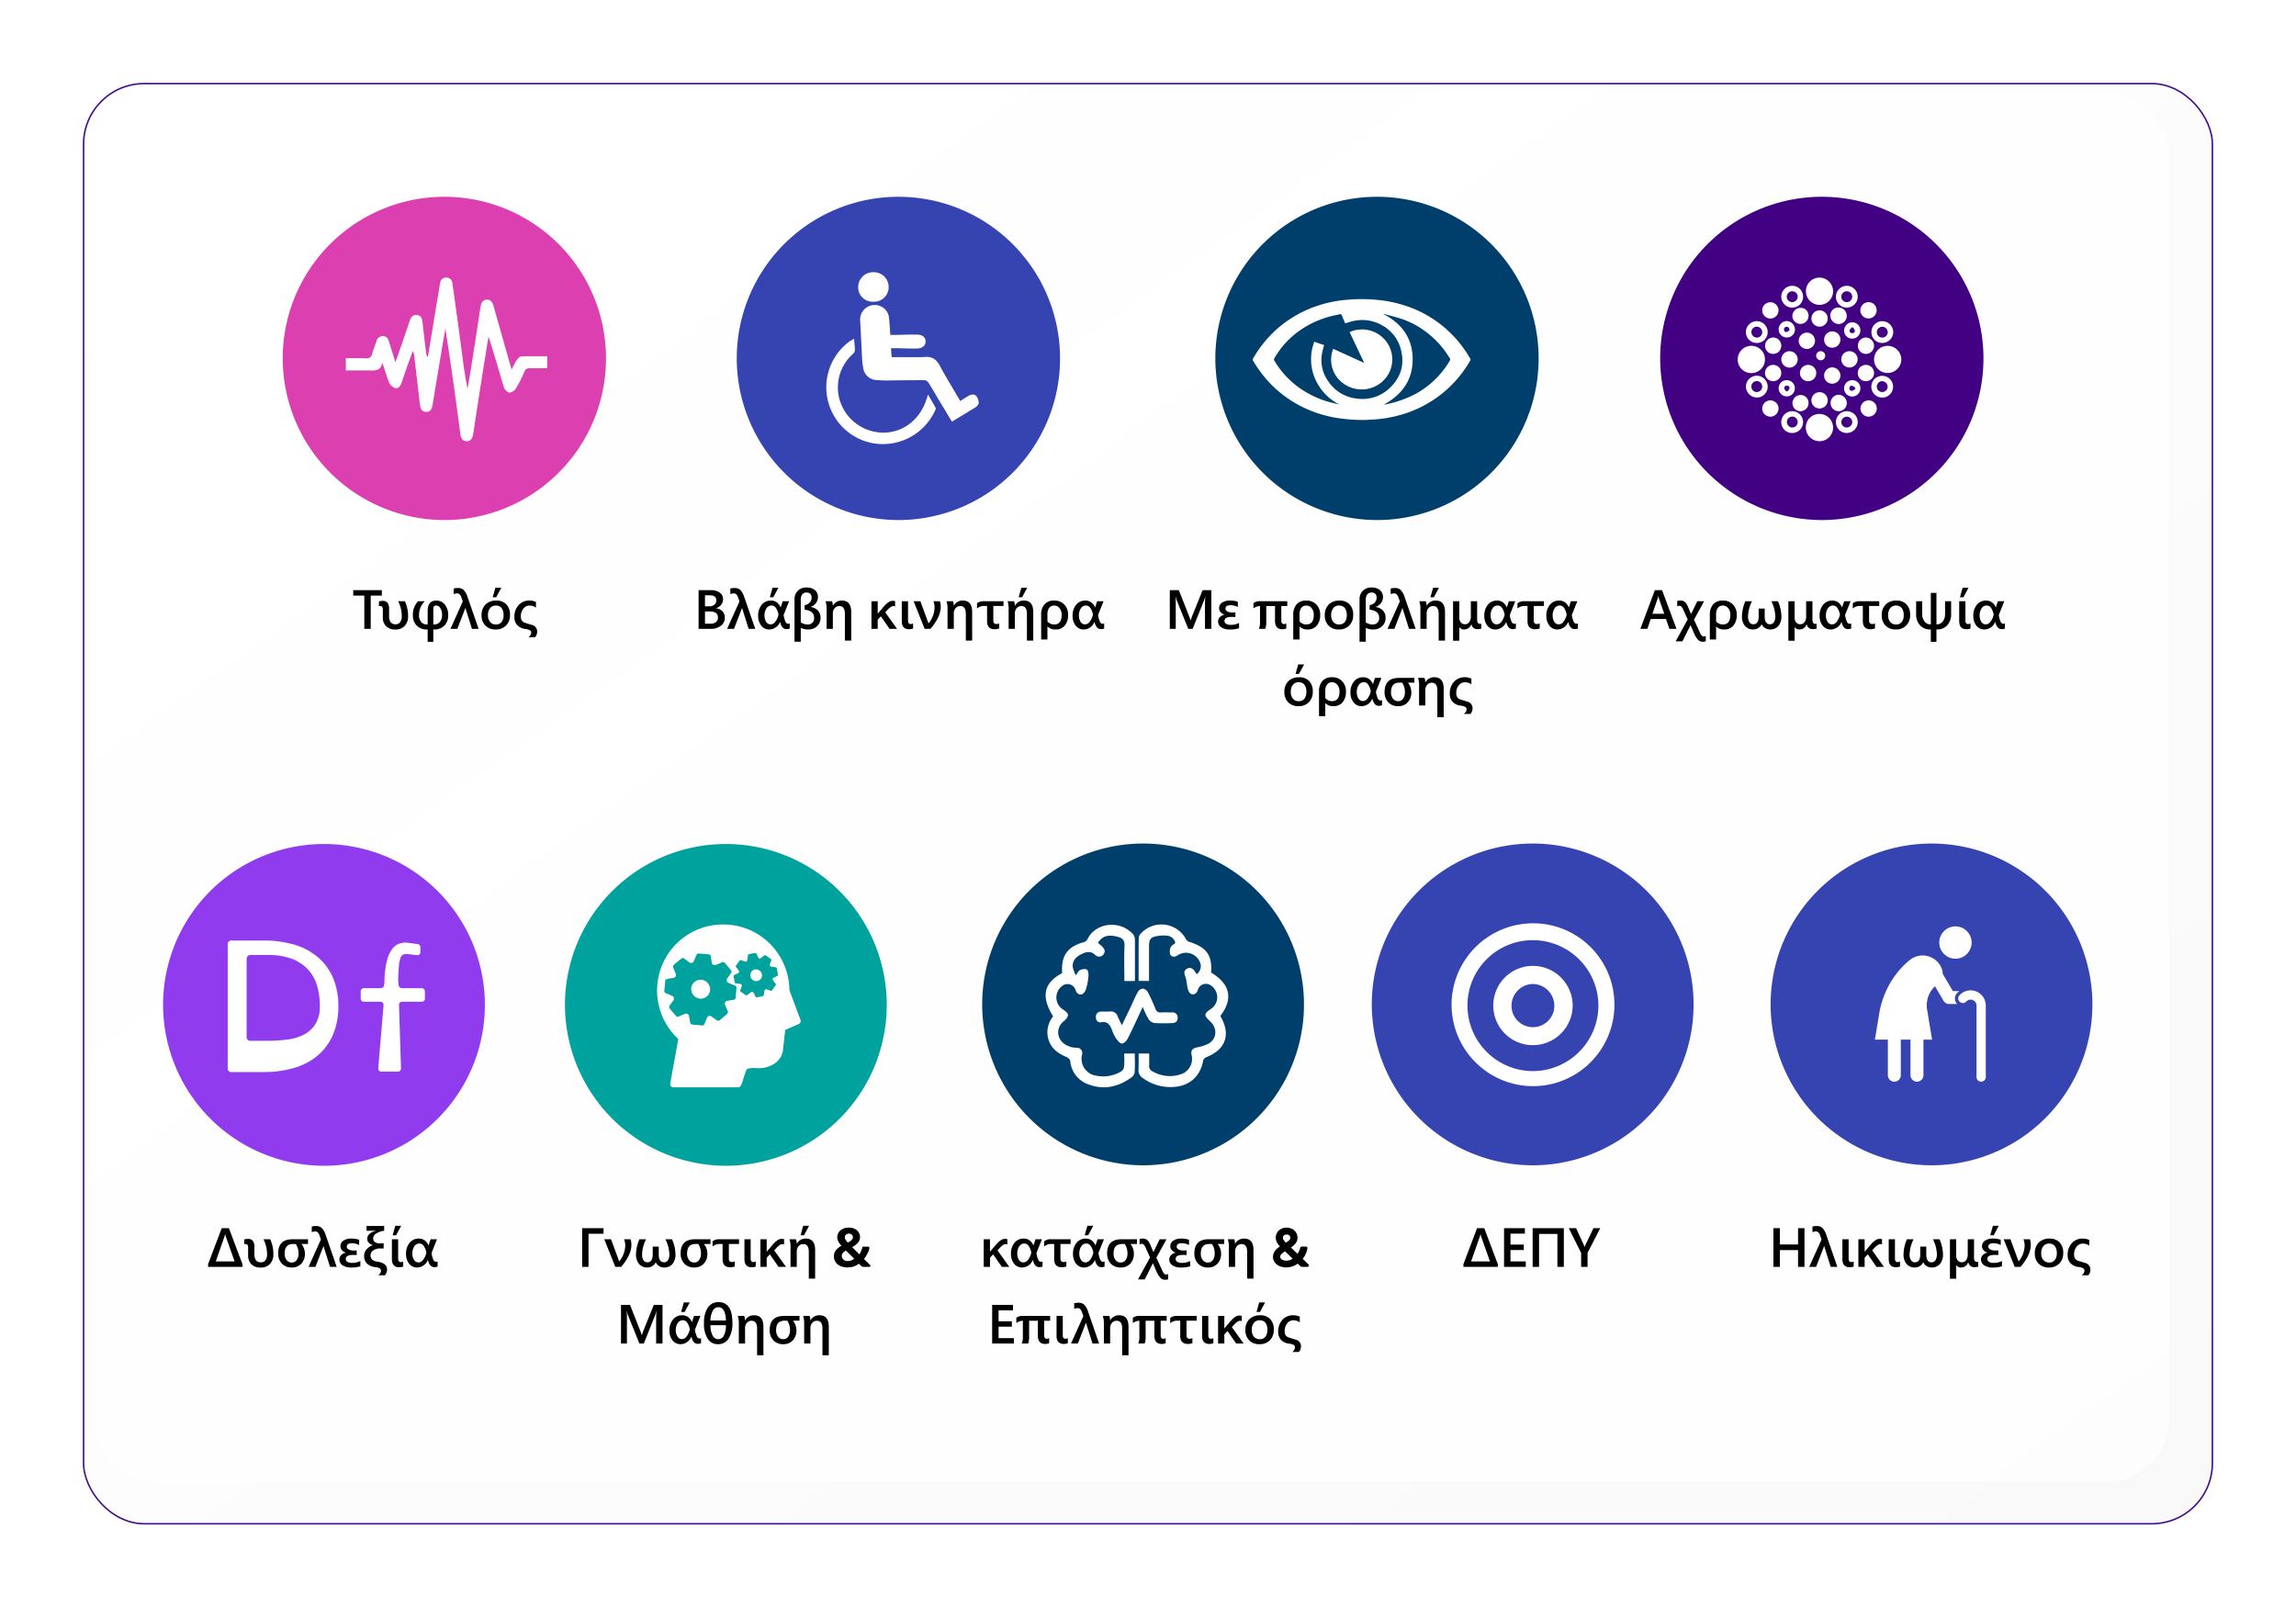 <svg xmlns="http://www.w3.org/2000/svg" xmlns:xlink="http://www.w3.org/1999/xlink" width="748.414" height="524" viewBox="0 0 748.414 524">
  <defs>
    <linearGradient id="linear-gradient" y1="0.076" x2="1" y2="1" gradientUnits="objectBoundingBox">
      <stop offset="0" stop-color="#fff" stop-opacity="0.122"/>
      <stop offset="1" stop-color="#d4d4d4" stop-opacity="0.149"/>
    </linearGradient>
    <filter id="Rectangle_19537" x="0" y="0" width="748.414" height="524" filterUnits="userSpaceOnUse">
      <feOffset dx="6" dy="6" input="SourceAlpha"/>
      <feGaussianBlur stdDeviation="9" result="blur"/>
      <feFlood flood-opacity="0.349"/>
      <feComposite operator="in" in2="blur"/>
      <feComposite in="SourceGraphic"/>
    </filter>
  </defs>
  <g id="Group_23390" data-name="Group 23390" transform="translate(-851.844 -409)">
    <g transform="matrix(1, 0, 0, 1, 851.84, 409)" filter="url(#Rectangle_19537)">
      <g id="Rectangle_19537-2" data-name="Rectangle 19537" transform="translate(21 21)" stroke="#440f8b" stroke-width="0.5" fill="url(#linear-gradient)">
        <rect width="694.415" height="470" rx="20" stroke="none"/>
        <rect x="0.25" y="0.25" width="693.915" height="469.5" rx="19.75" fill="none"/>
      </g>
    </g>
    <rect id="Rectangle_19538" data-name="Rectangle 19538" width="677" height="453" rx="20" transform="translate(881.793 439)" fill="#fff" opacity="0.7"/>
    <path id="Path_24322" data-name="Path 24322" d="M53.191,105.943A52.691,52.691,0,1,0,.5,53.264,52.778,52.778,0,0,0,53.191,105.943Z" transform="translate(943.5 472.593)" fill="#db3fb0" fill-rule="evenodd"/>
    <g id="blind" transform="translate(964.584 499.498)">
      <g id="Group_18868" data-name="Group 18868" transform="translate(0 0)">
        <path id="Path_13478" data-name="Path 13478" d="M76.117,48.038v3.905c-1.9,0-3.751.051-5.652,0a1.609,1.609,0,0,0-1.747,1.079,40.8,40.8,0,0,1-2.723,5.4,3.177,3.177,0,0,1-2.158,1.49,2.88,2.88,0,0,1-1.85-1.85C60.342,52.611,58.8,47.113,57,41.615c-.565,3.391-1.079,6.783-1.644,10.123-1.13,7.194-2.261,14.387-3.34,21.581-.206,1.285-.668,2.415-2.158,2.415-1.439-.051-1.9-1.13-2.055-2.466-1.49-11.407-3.083-22.814-4.881-34.273-.411,2.518-.874,5.087-1.285,7.6-.976,5.806-1.953,11.561-2.877,17.368-.206,1.285-.771,2.261-2.107,2.21-1.387-.051-1.85-1.028-2-2.312L32.8,47.987a3.586,3.586,0,0,0-.514-1.644c-.565,1.593-1.13,3.186-1.7,4.727-.668,1.9-1.336,3.8-1.953,5.7-.36,1.028-1.028,1.9-2.055,1.644a3.44,3.44,0,0,1-1.953-1.747c-.822-2.055-1.387-4.162-2.261-6.526-.565,2.877-2.569,2.569-4.47,2.518H10.5V48.655c2.21,0,4.419-.051,6.577.051a1.665,1.665,0,0,0,1.953-1.387c.411-1.387.976-2.775,1.439-4.162a2.1,2.1,0,0,1,2.107-1.7c1.182.051,1.7.822,2,1.85.617,2.055,1.285,4.111,2.055,6.68.514-1.336.822-2.261,1.13-3.134,1.233-3.494,2.415-6.988,3.6-10.482.411-1.13,1.028-1.953,2.364-1.747,1.233.154,1.644,1.079,1.747,2.209.36,3.34.771,6.68,1.182,10.02a2.451,2.451,0,0,0,.565,1.49c.925-5.5,1.8-11,2.723-16.494.411-2.518.874-5.036,1.233-7.553.206-1.182.874-1.953,2.055-1.9a1.961,1.961,0,0,1,2,1.953c1.028,7.091,2,14.233,2.929,21.324.565,4.316,1.13,8.632,2,12.949.308-1.644.565-3.289.874-4.984,1.13-7.194,2.261-14.387,3.34-21.581.206-1.233.514-2.312,1.953-2.466,1.49-.1,2,.925,2.364,2.209,1.7,6.115,3.443,12.229,5.19,18.344.154.617.36,1.233.668,2.209A29.755,29.755,0,0,1,66.1,49.425c.411-.565,1.079-1.336,1.644-1.336C70.516,47.987,73.291,48.038,76.117,48.038Z" transform="translate(-10.5 -22.395)" fill="#fff"/>
      </g>
    </g>
    <path id="Path_24324" data-name="Path 24324" d="M53.191,105.943A52.691,52.691,0,1,0,.5,53.264,52.778,52.778,0,0,0,53.191,105.943Z" transform="translate(1091.5 472.593)" fill="#3544b1" fill-rule="evenodd"/>
    <g id="motor-impaired" transform="translate(1121.191 497.742)">
      <g id="Group_18883" data-name="Group 18883" transform="translate(0 0)">
        <path id="Path_13528" data-name="Path 13528" d="M73.416,73.515c-1.3-2.147-2.55-4.249-3.8-6.307-1.3-2.147-2.55-4.339-3.891-6.486a1.811,1.811,0,0,0-1.252-.716c-3.891,0-7.783.045-11.629.089a36.848,36.848,0,0,1-3.847-.134,4.558,4.558,0,0,1-4.518-4.115,20.258,20.258,0,0,1-.358-3.31c-.224-4.07-.4-8.185-.626-12.256a4.748,4.748,0,0,1,7.112-4.16,4.574,4.574,0,0,1,2.326,3.891c.179,1.655.268,3.31.4,5.233H55.3c2.281-.045,4.518-.134,6.8-.089,1.744,0,2.728.895,2.728,2.236S63.8,49.63,62.1,49.675c-2.058.045-4.115-.045-6.128-.089H53.556c.089,1.029.134,1.923.224,2.907h9.393a12.57,12.57,0,0,0,1.3-.045c2.371-.268,3.891.76,5.01,2.863,2.058,3.847,4.383,7.6,6.665,11.5.984-.626,1.879-1.252,2.773-1.744.85-.447,1.834-.626,2.46.134a3.651,3.651,0,0,1,.76,2.236c0,.492-.581,1.118-1.073,1.431C78.515,70.429,76.055,71.95,73.416,73.515Z" transform="translate(-32.473 -24.806)" fill="#fff"/>
        <path id="Path_13529" data-name="Path 13529" d="M27.916,60.1c.089,1.431.268,2.639.268,3.847a2,2,0,0,1-.76,1.208,14.578,14.578,0,0,0-3.623,16.5,14.887,14.887,0,0,0,14.358,9.035C44.823,90.336,50.19,85.64,51.98,78.26c.939,1.61,1.789,3,2.55,4.428.134.224-.134.626-.268.939a18.734,18.734,0,0,1-19.5,10.645,18.546,18.546,0,0,1-8.364-33.278C26.842,60.681,27.334,60.458,27.916,60.1Z" transform="translate(-18.865 -38.407)" fill="#fff"/>
        <path id="Path_13530" data-name="Path 13530" d="M47.02,11.6a4.853,4.853,0,0,1,5.01,4.831,4.74,4.74,0,0,1-4.92,4.786,4.7,4.7,0,0,1-5.01-4.831A4.85,4.85,0,0,1,47.02,11.6Z" transform="translate(-31.707 -11.6)" fill="#fff"/>
      </g>
    </g>
    <path id="Path_24326" data-name="Path 24326" d="M53.191,105.943A52.691,52.691,0,1,0,.5,53.264,52.778,52.778,0,0,0,53.191,105.943Z" transform="translate(1247.5 472.593)" fill="#003f6b" fill-rule="evenodd"/>
    <g id="visually-impaired" transform="translate(1260.191 506.523)">
      <g id="Group_18894" data-name="Group 18894" transform="translate(0 0)">
        <path id="Path_13550" data-name="Path 13550" d="M-360.029,283.726a55.532,55.532,0,0,1-8.487-.595,39.388,39.388,0,0,1-13.028-4.325,37.625,37.625,0,0,1-10.6-8.541,44.054,44.054,0,0,1-4.163-5.838.649.649,0,0,1,0-.757,38.712,38.712,0,0,1,8.109-9.893,38.54,38.54,0,0,1,10.974-6.6,41.592,41.592,0,0,1,11.677-2.649,53.186,53.186,0,0,1,9.731.054,41.393,41.393,0,0,1,13.191,3.46,37.693,37.693,0,0,1,9.46,6.217,37.843,37.843,0,0,1,7.622,9.46.493.493,0,0,1,0,.649A37.739,37.739,0,0,1-335.7,275.888a38.762,38.762,0,0,1-10.217,5.46,42.105,42.105,0,0,1-10.974,2.216C-357.867,283.618-358.948,283.672-360.029,283.726Zm-13.137-24.435c-.216.919-.487,1.73-.649,2.595a11.854,11.854,0,0,0,2.054,9.3,12.741,12.741,0,0,0,9.3,5.568,12.831,12.831,0,0,0,10.65-3.406c4.055-3.838,5.082-8.487,3.352-13.677a12.529,12.529,0,0,0-6.325-7.082,12.875,12.875,0,0,0-8.487-1.189c-1.027.162-2,.541-3.027.811-.108-.27-.27-.595-.379-.919-.162-.324-.27-.649-.432-.973-.162-.378-.27-.919-.541-1.027-.324-.162-.811.108-1.243.162a31.6,31.6,0,0,0-12.271,5.136,28.555,28.555,0,0,0-8.217,9.028.649.649,0,0,0,0,.757,29.086,29.086,0,0,0,6.974,8,31.612,31.612,0,0,0,10.379,5.352c1.3.378,2.595.649,3.892.973a16.768,16.768,0,0,1-8.055-8.65,16,16,0,0,1-.162-11.839C-375.328,258.589-374.247,258.967-373.166,259.291ZM-353.65,278.7h.27a35.666,35.666,0,0,0,10.109-3.514,29.113,29.113,0,0,0,11.028-10.7.81.81,0,0,0,0-.973c-.486-.7-.919-1.406-1.405-2.108a29.906,29.906,0,0,0-7.082-6.974,27.252,27.252,0,0,0-7.406-3.73c-1.838-.595-3.676-1.027-5.568-1.568,0,.054,0,.108-.054.108,5.947,3.081,9.406,7.785,9.46,14.6C-344.244,270.7-347.758,275.455-353.65,278.7Z" transform="translate(396.425 -244.337)" fill="#fff"/>
        <path id="Path_13551" data-name="Path 13551" d="M-348.486,268.908c3.352,1.514,6.649,3.027,10.109,4.595-1.622-3.406-3.19-6.7-4.757-10.055a9.878,9.878,0,0,1,11.947,3.081,9.653,9.653,0,0,1-.757,12.542,10.1,10.1,0,0,1-12.65,1.514A9.518,9.518,0,0,1-348.486,268.908Z" transform="translate(374.719 -252.71)" fill="#fff"/>
      </g>
    </g>
    <path id="Path_24328" data-name="Path 24328" d="M53.191,105.943A52.691,52.691,0,1,0,.5,53.264,52.778,52.778,0,0,0,53.191,105.943Z" transform="translate(1392.5 472.593)" fill="#420083" fill-rule="evenodd"/>
    <g id="color-blind" transform="translate(1418.27 499.498)">
      <g id="Group_18878" data-name="Group 18878" transform="translate(0 0)">
        <g id="Group_18877" data-name="Group 18877">
          <path id="Path_13487" data-name="Path 13487" d="M-341.6,219.424A4.418,4.418,0,0,1-337.135,215a4.462,4.462,0,0,1,4.384,4.465,4.418,4.418,0,0,1-4.465,4.425A4.435,4.435,0,0,1-341.6,219.424Z" transform="translate(363.844 -214.999)" fill="#fff"/>
          <path id="Path_13488" data-name="Path 13488" d="M-332.81,328.965a4.435,4.435,0,0,1-4.425,4.424,4.478,4.478,0,0,1-4.465-4.465,4.409,4.409,0,0,1,4.425-4.424A4.452,4.452,0,0,1-332.81,328.965Z" transform="translate(363.904 -280.051)" fill="#fff"/>
          <path id="Path_13489" data-name="Path 13489" d="M-391.935,269.8a4.409,4.409,0,0,1,4.424,4.425,4.452,4.452,0,0,1-4.465,4.465,4.435,4.435,0,0,1-4.424-4.424A4.452,4.452,0,0,1-391.935,269.8Z" transform="translate(396.4 -247.555)" fill="#fff"/>
          <path id="Path_13490" data-name="Path 13490" d="M-282.476,278.649a4.393,4.393,0,0,1-4.424-4.465,4.426,4.426,0,0,1,4.424-4.384,4.478,4.478,0,0,1,4.465,4.465A4.462,4.462,0,0,1-282.476,278.649Z" transform="translate(331.349 -247.555)" fill="#fff"/>
          <path id="Path_13491" data-name="Path 13491" d="M-382.7,253.572a3.518,3.518,0,0,1-3.572,3.532,3.534,3.534,0,0,1-3.532-3.532A3.569,3.569,0,0,1-386.268,250,3.577,3.577,0,0,1-382.7,253.572Zm-1.786-.041a1.794,1.794,0,0,0-1.786-1.745,1.767,1.767,0,0,0-1.745,1.786,1.837,1.837,0,0,0,1.827,1.786A1.768,1.768,0,0,0-384.482,253.531Z" transform="translate(392.479 -235.792)" fill="#fff"/>
          <path id="Path_13492" data-name="Path 13492" d="M-357.828,228.7a3.552,3.552,0,0,1-3.572-3.572,3.552,3.552,0,0,1,3.613-3.532,3.5,3.5,0,0,1,3.491,3.532A3.493,3.493,0,0,1-357.828,228.7Zm-1.786-3.572a1.767,1.767,0,0,0,1.745,1.786,1.81,1.81,0,0,0,1.827-1.786,1.767,1.767,0,0,0-1.786-1.745A1.794,1.794,0,0,0-359.614,225.13Z" transform="translate(375.607 -218.919)" fill="#fff"/>
          <path id="Path_13493" data-name="Path 13493" d="M-314.01,228.7a3.493,3.493,0,0,1-3.491-3.613,3.552,3.552,0,0,1,3.531-3.491,3.6,3.6,0,0,1,3.572,3.572A3.578,3.578,0,0,1-314.01,228.7Zm.081-1.786a1.794,1.794,0,0,0,1.745-1.786,1.787,1.787,0,0,0-1.867-1.745,1.793,1.793,0,0,0-1.7,1.827A1.8,1.8,0,0,0-313.929,226.918Z" transform="translate(349.528 -218.92)" fill="#fff"/>
          <path id="Path_13494" data-name="Path 13494" d="M-317.5,325.872a3.552,3.552,0,0,1,3.572-3.572,3.543,3.543,0,0,1,3.532,3.572,3.6,3.6,0,0,1-3.613,3.532A3.5,3.5,0,0,1-317.5,325.872Zm3.532,1.745a1.822,1.822,0,0,0,1.786-1.745,1.76,1.76,0,0,0-1.827-1.786,1.821,1.821,0,0,0-1.745,1.786A1.793,1.793,0,0,0-313.968,327.618Z" transform="translate(349.527 -278.744)" fill="#fff"/>
          <path id="Path_13495" data-name="Path 13495" d="M-354.3,325.872a3.527,3.527,0,0,1-3.613,3.532,3.525,3.525,0,0,1-3.491-3.532,3.577,3.577,0,0,1,3.572-3.572A3.517,3.517,0,0,1-354.3,325.872Zm-1.745,0a1.824,1.824,0,0,0-1.7-1.827,1.784,1.784,0,0,0-1.826,1.786,1.822,1.822,0,0,0,1.745,1.786A1.793,1.793,0,0,0-356.043,325.872Z" transform="translate(375.608 -278.744)" fill="#fff"/>
          <path id="Path_13496" data-name="Path 13496" d="M-289.1,297.472a3.543,3.543,0,0,1,3.532-3.572A3.551,3.551,0,0,1-282,297.472,3.56,3.56,0,0,1-285.528,301,3.6,3.6,0,0,1-289.1,297.472Zm3.491,1.7a1.735,1.735,0,0,0,1.827-1.664,1.838,1.838,0,0,0-1.746-1.867,1.767,1.767,0,0,0-1.786,1.746A1.758,1.758,0,0,0-285.609,299.177Z" transform="translate(332.655 -261.872)" fill="#fff"/>
          <path id="Path_13497" data-name="Path 13497" d="M-285.47,257.1A3.492,3.492,0,0,1-289,253.53,3.543,3.543,0,0,1-285.429,250a3.615,3.615,0,0,1,3.532,3.532A3.577,3.577,0,0,1-285.47,257.1Zm.041-5.277a1.8,1.8,0,0,0-1.827,1.7,1.784,1.784,0,0,0,1.786,1.827,1.794,1.794,0,0,0,1.786-1.745A1.794,1.794,0,0,0-285.429,251.826Z" transform="translate(332.597 -235.791)" fill="#fff"/>
          <path id="Path_13498" data-name="Path 13498" d="M-382.7,297.372a3.517,3.517,0,0,1-3.572,3.531,3.631,3.631,0,0,1-3.532-3.613,3.588,3.588,0,0,1,3.572-3.491A3.6,3.6,0,0,1-382.7,297.372Zm-3.532,1.745a1.767,1.767,0,0,0,1.745-1.786,1.784,1.784,0,0,0-1.827-1.786,1.768,1.768,0,0,0-1.7,1.827A1.717,1.717,0,0,0-386.228,299.117Z" transform="translate(392.479 -261.813)" fill="#fff"/>
          <path id="Path_13499" data-name="Path 13499" d="M-319.363,239a2.72,2.72,0,0,1,2.72,2.72,2.668,2.668,0,0,1-2.638,2.679,2.774,2.774,0,0,1-2.72-2.72A2.593,2.593,0,0,1-319.363,239Z" transform="translate(352.202 -229.257)" fill="#fff"/>
          <path id="Path_13500" data-name="Path 13500" d="M-342.082,261.839a2.668,2.668,0,0,1-2.639,2.679,2.668,2.668,0,0,1-2.679-2.639,2.668,2.668,0,0,1,2.638-2.679A2.668,2.668,0,0,1-342.082,261.839Z" transform="translate(367.29 -241.258)" fill="#fff"/>
          <path id="Path_13501" data-name="Path 13501" d="M-327,289.739a2.668,2.668,0,0,1,2.679-2.639,2.722,2.722,0,0,1,2.639,2.679,2.7,2.7,0,0,1-2.679,2.638A2.617,2.617,0,0,1-327,289.739Z" transform="translate(355.172 -257.833)" fill="#fff"/>
          <path id="Path_13502" data-name="Path 13502" d="M-327,260.839a2.668,2.668,0,0,1,2.679-2.638,2.668,2.668,0,0,1,2.639,2.679,2.668,2.668,0,0,1-2.679,2.639A2.593,2.593,0,0,1-327,260.839Z" transform="translate(355.172 -240.664)" fill="#fff"/>
          <path id="Path_13503" data-name="Path 13503" d="M-356.042,276.82a2.73,2.73,0,0,1-2.72,2.638,2.73,2.73,0,0,1-2.638-2.72,2.73,2.73,0,0,1,2.72-2.638A2.73,2.73,0,0,1-356.042,276.82Z" transform="translate(375.607 -250.11)" fill="#fff"/>
          <path id="Path_13504" data-name="Path 13504" d="M-313.2,276.737a2.642,2.642,0,0,1,2.679-2.638,2.642,2.642,0,0,1,2.638,2.679,2.668,2.668,0,0,1-2.679,2.638A2.668,2.668,0,0,1-313.2,276.737Z" transform="translate(346.973 -250.108)" fill="#fff"/>
          <path id="Path_13505" data-name="Path 13505" d="M-341.084,287.778a2.642,2.642,0,0,1-2.679,2.638,2.642,2.642,0,0,1-2.638-2.679,2.642,2.642,0,0,1,2.679-2.639A2.668,2.668,0,0,1-341.084,287.778Z" transform="translate(366.697 -256.643)" fill="#fff"/>
          <path id="Path_13506" data-name="Path 13506" d="M-316.524,311.779a2.642,2.642,0,0,1-2.638,2.679,2.642,2.642,0,0,1-2.638-2.679,2.668,2.668,0,0,1,2.638-2.679A2.722,2.722,0,0,1-316.524,311.779Z" transform="translate(352.083 -270.902)" fill="#fff"/>
          <path id="Path_13507" data-name="Path 13507" d="M-376.7,237.438a2.633,2.633,0,0,1,2.638-2.638,2.668,2.668,0,0,1,2.679,2.638,2.676,2.676,0,0,1-2.679,2.679A2.7,2.7,0,0,1-376.7,237.438Z" transform="translate(384.697 -226.762)" fill="#fff"/>
          <path id="Path_13508" data-name="Path 13508" d="M-295.261,234.7a2.642,2.642,0,0,1,2.679,2.638,2.668,2.668,0,0,1-2.638,2.679,2.642,2.642,0,0,1-2.679-2.638A2.722,2.722,0,0,1-295.261,234.7Z" transform="translate(337.883 -226.703)" fill="#fff"/>
          <path id="Path_13509" data-name="Path 13509" d="M-334.521,246.618a2.668,2.668,0,0,1-2.679-2.639,2.668,2.668,0,0,1,2.639-2.679,2.668,2.668,0,0,1,2.679,2.639A2.668,2.668,0,0,1-334.521,246.618Z" transform="translate(361.231 -230.624)" fill="#fff"/>
          <path id="Path_13510" data-name="Path 13510" d="M-294.682,287.778a2.668,2.668,0,0,1-2.679,2.638A2.668,2.668,0,0,1-300,287.737a2.642,2.642,0,0,1,2.679-2.639A2.668,2.668,0,0,1-294.682,287.778Z" transform="translate(339.131 -256.643)" fill="#fff"/>
          <path id="Path_13511" data-name="Path 13511" d="M-374.021,318.918a2.668,2.668,0,0,1-2.679-2.639,2.668,2.668,0,0,1,2.638-2.679,2.668,2.668,0,0,1,2.679,2.639A2.668,2.668,0,0,1-374.021,318.918Z" transform="translate(384.697 -273.576)" fill="#fff"/>
          <path id="Path_13512" data-name="Path 13512" d="M-334.563,312.318a2.642,2.642,0,0,1-2.639-2.679A2.668,2.668,0,0,1-334.522,307a2.642,2.642,0,0,1,2.638,2.679A2.668,2.668,0,0,1-334.563,312.318Z" transform="translate(361.232 -269.655)" fill="#fff"/>
          <path id="Path_13513" data-name="Path 13513" d="M-292.484,316.2a2.7,2.7,0,0,1-2.6,2.72,2.7,2.7,0,0,1-2.72-2.6,2.676,2.676,0,0,1,2.638-2.72A2.659,2.659,0,0,1-292.484,316.2Z" transform="translate(337.825 -273.574)" fill="#fff"/>
          <path id="Path_13514" data-name="Path 13514" d="M-369.125,265.82a2.668,2.668,0,0,1-2.679,2.639,2.643,2.643,0,0,1-2.6-2.72,2.7,2.7,0,0,1,2.679-2.638A2.668,2.668,0,0,1-369.125,265.82Z" transform="translate(383.332 -243.575)" fill="#fff"/>
          <path id="Path_13515" data-name="Path 13515" d="M-294.623,265.779a2.668,2.668,0,0,1-2.638,2.679,2.642,2.642,0,0,1-2.638-2.679,2.668,2.668,0,0,1,2.638-2.679A2.751,2.751,0,0,1-294.623,265.779Z" transform="translate(339.071 -243.575)" fill="#fff"/>
          <path id="Path_13516" data-name="Path 13516" d="M-369.182,287.779a2.668,2.668,0,0,1-2.679,2.638,2.668,2.668,0,0,1-2.638-2.679,2.668,2.668,0,0,1,2.679-2.639A2.642,2.642,0,0,1-369.182,287.779Z" transform="translate(383.39 -256.644)" fill="#fff"/>
          <path id="Path_13517" data-name="Path 13517" d="M-349.821,239.3a2.531,2.531,0,0,1,2.6,2.557,2.668,2.668,0,0,1-2.638,2.679,2.624,2.624,0,0,1-2.638-2.6A2.7,2.7,0,0,1-349.821,239.3Z" transform="translate(370.32 -229.436)" fill="#fff"/>
          <path id="Path_13518" data-name="Path 13518" d="M-347.164,311.9a2.668,2.668,0,0,1-2.638,2.679,2.59,2.59,0,0,1-2.6-2.6,2.668,2.668,0,0,1,2.639-2.679A2.565,2.565,0,0,1-347.164,311.9Z" transform="translate(370.261 -271.021)" fill="#fff"/>
          <path id="Path_13519" data-name="Path 13519" d="M-305.625,253.579a2.642,2.642,0,0,1-2.679,2.638,2.56,2.56,0,0,1-2.6-2.679,2.668,2.668,0,0,1,2.679-2.638A2.634,2.634,0,0,1-305.625,253.579Zm-2.436-1.015h-.365c-.243.325-.609.609-.69.934-.122.528.244.893.812.934a.767.767,0,0,0,.893-.852A3.556,3.556,0,0,0-308.06,252.564Z" transform="translate(345.608 -236.327)" fill="#fff"/>
          <path id="Path_13520" data-name="Path 13520" d="M-358.182,252.579a2.617,2.617,0,0,1-2.639,2.679,2.642,2.642,0,0,1-2.679-2.639,2.7,2.7,0,0,1,2.6-2.72A2.8,2.8,0,0,1-358.182,252.579Zm-1.745.244c-.162-.771-.447-1.1-1.015-1.055a.811.811,0,0,0-.812.893.74.74,0,0,0,.852.812A2.42,2.42,0,0,0-359.928,252.823Z" transform="translate(376.855 -235.733)" fill="#fff"/>
          <path id="Path_13521" data-name="Path 13521" d="M-360.861,297.4a2.608,2.608,0,0,1,2.638,2.639,2.633,2.633,0,0,1-2.638,2.638A2.642,2.642,0,0,1-363.5,300,2.6,2.6,0,0,1-360.861,297.4Zm-.162,3.653h.365c.243-.325.609-.609.69-.974.122-.528-.284-.893-.852-.893a.765.765,0,0,0-.852.893C-361.633,300.4-361.267,300.728-361.024,301.053Z" transform="translate(376.855 -263.952)" fill="#fff"/>
          <path id="Path_13522" data-name="Path 13522" d="M-305.682,300.079a2.642,2.642,0,0,1-2.679,2.638A2.642,2.642,0,0,1-311,300.038a2.668,2.668,0,0,1,2.679-2.639A2.593,2.593,0,0,1-305.682,300.079Zm-1.664.162v-.365a2.975,2.975,0,0,0-1.055-.69c-.487-.081-.812.325-.852.812,0,.568.325.934.893.852A2.2,2.2,0,0,0-307.347,300.241Z" transform="translate(345.666 -263.952)" fill="#fff"/>
        </g>
      </g>
      <path id="Path_13523" data-name="Path 13523" d="M-333.4,275.559a1.464,1.464,0,0,1,1.5-1.461,1.464,1.464,0,0,1,1.461,1.5,1.49,1.49,0,0,1-1.5,1.461A1.517,1.517,0,0,1-333.4,275.559Z" transform="translate(358.973 -250.107)" fill="#fff"/>
    </g>
    <path id="Path_24323" data-name="Path 24323" d="M52.947,105.454A52.447,52.447,0,1,0,.5,53.019,52.533,52.533,0,0,0,52.947,105.454Z" transform="translate(904.5 683.593)" fill="#913bef" fill-rule="evenodd"/>
    <g id="Group_22217" data-name="Group 22217" transform="translate(926.063 715.621)">
      <path id="Path_13524" data-name="Path 13524" d="M-396.4,238.372A1.2,1.2,0,0,1-395.028,237h10.534a34.918,34.918,0,0,1,9.554,1.274,20.948,20.948,0,0,1,7.643,3.92,18.214,18.214,0,0,1,5.1,6.663,22.916,22.916,0,0,1,1.862,9.554,22.915,22.915,0,0,1-1.862,9.554,18.389,18.389,0,0,1-5.1,6.712,21.17,21.17,0,0,1-7.692,3.92,34.821,34.821,0,0,1-9.505,1.274h-10.534A1.2,1.2,0,0,1-396.4,278.5Zm7.545,3.332c-.931,0-1.372.49-1.372,1.47v25.134a1.2,1.2,0,0,0,1.372,1.372h5.585a51.732,51.732,0,0,0,6.222-.392,16.487,16.487,0,0,0,5.389-1.568,9.9,9.9,0,0,0,3.822-3.43,10.686,10.686,0,0,0,1.47-5.977,22.957,22.957,0,0,0-.98-6.859,13.072,13.072,0,0,0-3.087-5.242,13.963,13.963,0,0,0-5.243-3.332,21.889,21.889,0,0,0-7.594-1.176Z" transform="translate(396.4 -237)" fill="#fff"/>
      <path id="Path_13525" data-name="Path 13525" d="M-289.576,238.823a1.1,1.1,0,0,1,1.127,1.225v1.274a1.006,1.006,0,0,1-1.274,1.127l-2.744-.343a3.546,3.546,0,0,0-1.47.1,1.771,1.771,0,0,0-.98,1.127,9.939,9.939,0,0,0-.539,2.695c-.1,1.176-.2,2.793-.245,4.85l.147,1.225a1.144,1.144,0,0,0,1.274,1.127h6.124c.784,0,1.176.392,1.176,1.225v2.009a1.039,1.039,0,0,1-1.176,1.176h-6.075c-.833,0-1.225.392-1.176,1.225l.637,20.333c.049.833-.343,1.225-1.176,1.225h-5.1c-.784,0-1.176-.392-1.127-1.225l1.715-20.333c.049-.833-.343-1.225-1.176-1.225h-5.047c-.833,0-1.225-.392-1.225-1.176v-2.009a1.07,1.07,0,0,1,1.225-1.225h5.145a1.148,1.148,0,0,0,1.274-1.127l.1-.735a29.789,29.789,0,0,1,.686-6.614,11.691,11.691,0,0,1,1.666-4.067,5.283,5.283,0,0,1,2.4-1.96,6.081,6.081,0,0,1,2.989-.294Z" transform="translate(351.26 -237.696)" fill="#fff"/>
    </g>
    <path id="Path_24329" data-name="Path 24329" d="M52.947,105.454A52.447,52.447,0,1,0,.5,53.019,52.533,52.533,0,0,0,52.947,105.454Z" transform="translate(1298.5 683.44)" fill="#3544b1" fill-rule="evenodd"/>
    <g id="adhd" transform="translate(1325 710)">
      <g id="Group_18867" data-name="Group 18867" transform="translate(0 0)">
        <path id="Path_13476" data-name="Path 13476" d="M-344.109,240.625a26.557,26.557,0,0,1-26.446,26.566A26.6,26.6,0,0,1-397.2,240.625,26.584,26.584,0,0,1-370.834,214.1,26.506,26.506,0,0,1-344.109,240.625Zm-47.906.279a21.381,21.381,0,0,0,21.26,21.38,21.439,21.439,0,0,0,21.42-20.981,21.393,21.393,0,0,0-21.221-21.7A21.28,21.28,0,0,0-392.015,240.9Z" transform="translate(397.2 -214.1)" fill="#fff"/>
        <path id="Path_13477" data-name="Path 13477" d="M-363.1,261.784A12.9,12.9,0,0,1-350.216,248.9a13,13,0,0,1,13,12.964,13,13,0,0,1-12.964,12.884A12.9,12.9,0,0,1-363.1,261.784Zm5.943.08a6.98,6.98,0,0,0,7.02,7.02,6.989,6.989,0,0,0,6.941-6.9,7.125,7.125,0,0,0-6.941-7.18A7.091,7.091,0,0,0-357.157,261.864Z" transform="translate(376.702 -235.019)" fill="#fff"/>
      </g>
    </g>
    <path id="Path_24327" data-name="Path 24327" d="M52.947,105.454A52.447,52.447,0,1,0,.5,53.019,52.533,52.533,0,0,0,52.947,105.454Z" transform="translate(1171.5 683.44)" fill="#003f6b" fill-rule="evenodd"/>
    <g id="seizure-epilaptic" transform="translate(1192.688 710.376)">
      <g id="Group_18885" data-name="Group 18885" transform="translate(0 0)">
        <path id="Path_13542" data-name="Path 13542" d="M-371.735,263.512h3.439c0,2.1.089,4.154-.045,6.164a2.654,2.654,0,0,1-1.027,1.608c-4.243,3.082-8.933,4.2-13.936,2.323a8.834,8.834,0,0,1-6.03-7.683c-.045-.447-.67-1.027-1.161-1.251-3.216-1.3-5.628-3.305-6.209-6.923a8.159,8.159,0,0,1,1.787-6.343c-4.02-6.432-3.082-10.943,2.948-14.115-.4-5.717,1.742-8.665,7.236-10.139a1.864,1.864,0,0,0,1.072-1.027c2.635-5.271,10.5-6.3,14.83-1.474a2.515,2.515,0,0,1,.536,1.34c.089,1.251.045,2.546.045,3.8v10.095h-3.439c0-3.886-.134-7.727.045-11.524.089-1.876-.759-2.546-2.367-2.948-3.037-.759-4.869-.223-6.3,2.01.447.4.983.8,1.429,1.251.8.8,1.117,1.742.268,2.635a1.71,1.71,0,0,1-2.635,0c-1.519-1.385-3.127-.893-4.645-.089-1.563.8-2.814,2.1-2.635,4.065a11.175,11.175,0,0,0,1.027,2.725c.581-.8.8-1.429,1.206-1.608a3.118,3.118,0,0,1,2.323-.313c.447.223.625,1.385.581,2.1a18.5,18.5,0,0,1-.759,4.109,2.979,2.979,0,0,1-1.206,1.831c-.938.4-1.787-.089-2.189-1.161a2.767,2.767,0,0,0-4.6-1.34,4.651,4.651,0,0,0,.4,7.5c2.144,1.34,2.189,2.144.313,3.841a4.555,4.555,0,0,0-1.7,4.735c.581,2.144,2.278,3.171,4.288,3.752a10.4,10.4,0,0,0,1.653.179,1.728,1.728,0,0,1,1.7,2.278,5.56,5.56,0,0,0,4.735,6.834,11.261,11.261,0,0,0,8.129-1.474,2.282,2.282,0,0,0,.849-1.563C-371.646,266.282-371.735,264.942-371.735,263.512Z" transform="translate(397.353 -221.433)" fill="#fff"/>
        <path id="Path_13543" data-name="Path 13543" d="M-302.937,251.133c3.529,5.941,1.831,10.943-4.6,13.445a1.842,1.842,0,0,0-.983,1.027c-.8,4.779-3.975,8-8.755,8.576a15.215,15.215,0,0,1-10.854-2.769,3,3,0,0,1-1.474-2.769c.089-1.7.045-3.439.045-5.271h3.439c0,1.251.045,2.546,0,3.841a1.9,1.9,0,0,0,1.251,2.055,11.088,11.088,0,0,0,8.665.983,5.283,5.283,0,0,0,3.886-6.477c-.268-1.385.313-2.055,1.742-2.412a12.2,12.2,0,0,0,4.02-1.34c2.635-1.742,2.635-5.047.223-7.236-2.01-1.831-1.965-2.412.313-3.931a4.59,4.59,0,0,0,0-7.683,2.738,2.738,0,0,0-4.243,1.474c-.357,1.161-1.3,1.742-2.278,1.251-.581-.268-.893-1.3-1.117-2.01a29.188,29.188,0,0,0-.581-3.35c-.4-1.072-.8-2.055.357-2.769,1.206-.715,2.1-.089,2.725.983.134.223.313.4.536.759a3.244,3.244,0,0,0,1.251-3.305,4.918,4.918,0,0,0-7.415-2.9c-.893.67-1.921.715-2.457-.223a3.374,3.374,0,0,1,.134-2.367c.223-.536.938-.893,1.519-1.385a2.985,2.985,0,0,0-2.591-2.367,10.864,10.864,0,0,0-2.948.045c-2.591.4-3.037.983-3.037,3.529V239.7h-3.395c0-4.779-.045-9.469.045-14.159a2.571,2.571,0,0,1,.893-1.519,9.087,9.087,0,0,1,14.517,2.1,1.93,1.93,0,0,0,.893.8c5.762,1.742,7.683,4.377,7.281,10.05C-299.676,240.726-298.649,245.55-302.937,251.133Z" transform="translate(359.867 -221.292)" fill="#fff"/>
        <path id="Path_13544" data-name="Path 13544" d="M-345.426,274.083c-1.742,3.707-3.216,7.013-4.869,10.273-.357.715-1.3,1.653-1.921,1.653-.67,0-1.429-.983-1.921-1.7a11.427,11.427,0,0,1-1.3-2.68c-.625-1.608-1.385-2.948-3.529-2.546-1.027.179-1.787-.581-1.742-1.742a1.631,1.631,0,0,1,1.787-1.742c.938-.045,1.876.045,2.814-.045a2.218,2.218,0,0,1,2.457,1.519c.4.893.849,1.787,1.429,2.993.893-1.921,1.7-3.573,2.5-5.226.893-1.831,1.653-3.752,2.635-5.539a2.293,2.293,0,0,1,1.7-1.206,2.42,2.42,0,0,1,1.7,1.3c.893,1.7,1.653,3.484,2.412,5.271a1.617,1.617,0,0,0,1.876,1.206c1.161-.089,2.323,0,3.484,0a1.637,1.637,0,0,1,1.876,1.653c.045,1.251-.715,1.831-1.876,1.831a50.388,50.388,0,0,1-5.807-.045,3.049,3.049,0,0,1-1.921-1.429A30.7,30.7,0,0,1-345.426,274.083Z" transform="translate(377.074 -247.19)" fill="#fff"/>
      </g>
    </g>
    <path id="Path_24325" data-name="Path 24325" d="M52.947,105.454A52.447,52.447,0,1,0,.5,53.019,52.533,52.533,0,0,0,52.947,105.454Z" transform="translate(1035.5 683.593)" fill="#00a29d" fill-rule="evenodd"/>
    <g id="cognitive-learning" transform="translate(1066.025 710.376)">
      <g id="Group_18876" data-name="Group 18876" transform="translate(0 0)">
        <path id="Path_13485" data-name="Path 13485" d="M49.027,55.9a3.085,3.085,0,0,1-3.346,2.724,3.139,3.139,0,0,1-2.8-3.424,3.085,3.085,0,0,1,3.346-2.724A3.162,3.162,0,0,1,49.027,55.9Z" transform="translate(-31.74 -34.444)" fill="#fff"/>
        <path id="Path_13486" data-name="Path 13486" d="M60.931,37.02c-1.128-3.074-2.3-6.147-3.424-9.182a1.818,1.818,0,0,1-.117-.661,20.785,20.785,0,0,0-1.245-6.692A21.506,21.506,0,0,0,37.859,6.245,21.754,21.754,0,0,0,28.4,7.451,21.481,21.481,0,0,0,14.4,25.348a20.976,20.976,0,0,0,.506,7.47,21.328,21.328,0,0,0,6.07,10.466.486.486,0,0,1,.156.506c-.117.506-.195.973-.272,1.478C20.117,49.432,19.339,53.6,18.6,57.8a1.1,1.1,0,0,0,1.206,1.44H40.427a1.232,1.232,0,0,0,1.284-.817c.545-1.245,1.128-3.657,1.712-4.9a.585.585,0,0,1,.389-.35c1.906-.506,3.813.117,5.719-.389a9.028,9.028,0,0,0,2.957-1.245,6.361,6.361,0,0,0,2.724-3.774c.117-.623.156-1.245.233-1.906.195-1.673.389-3.346.545-5.019a.516.516,0,0,1,.311-.428c1.362-.584,2.685-1.167,4.046-1.751A1.155,1.155,0,0,0,60.931,37.02ZM40.155,26.9c-.078,1.051-.195,2.062-.272,3.074a.706.706,0,0,1-.7.739c-.739.117-1.478.233-2.179.35a1,1,0,0,0-.623,1.128c.272.7.584,1.44.895,2.14a.826.826,0,0,1-.195,1.012c-.778.661-1.556,1.323-2.373,1.984-.389.311-.623.272-1.051,0-.584-.428-1.206-.856-1.79-1.284a.977.977,0,0,0-1.245.35c-.311.7-.584,1.44-.895,2.14a.729.729,0,0,1-.817.545c-.506-.039-1.012-.078-1.556-.156h0c-.545-.039-1.051-.078-1.6-.156-.428-.039-.623-.233-.7-.7-.117-.739-.233-1.479-.389-2.218a1,1,0,0,0-1.128-.623c-.739.272-1.44.584-2.14.895a.826.826,0,0,1-1.012-.195c-.661-.778-1.323-1.556-1.984-2.373a.728.728,0,0,1,0-1.012c.428-.623.856-1.206,1.284-1.79a1.042,1.042,0,0,0-.389-1.284c-.7-.311-1.4-.584-2.1-.895-.467-.195-.584-.35-.545-.856.078-1.051.195-2.1.272-3.113.039-.467.195-.584.7-.7.739-.117,1.44-.272,2.179-.389a1,1,0,0,0,.623-1.128c-.272-.7-.584-1.4-.856-2.1a.826.826,0,0,1,.195-1.012c.778-.661,1.6-1.323,2.373-1.984a.728.728,0,0,1,1.012,0L24.9,18.578a.939.939,0,0,0,1.284-.35c.311-.7.584-1.362.895-2.062.195-.467.389-.584.856-.545,1.051.078,2.1.156,3.113.272.467.039.661.233.739.739.117.739.233,1.44.35,2.14a1,1,0,0,0,1.128.623c.7-.272,1.44-.584,2.14-.895a.824.824,0,0,1,.973.195c.661.778,1.323,1.556,1.945,2.334a.74.74,0,0,1,0,1.051c-.428.584-.856,1.206-1.284,1.79a1.036,1.036,0,0,0,.35,1.245c.7.311,1.4.584,2.1.895C40.077,26.2,40.194,26.4,40.155,26.9Zm13.229-3.93c-.311.195-.7.311-1.051.506a.565.565,0,0,0-.233.934c.233.311.506.661.739.973a.449.449,0,0,1,.039.661c-.35.506-.7.973-1.051,1.478a.5.5,0,0,1-.661.195c-.389-.156-.778-.272-1.128-.428a.6.6,0,0,0-.778.506,7.756,7.756,0,0,1-.195,1.323.707.707,0,0,1-.389.428c-.623.156-1.206.233-1.868.35a.434.434,0,0,1-.506-.311c-.195-.389-.35-.739-.545-1.128a.56.56,0,0,0-.895-.195c-.35.272-.739.545-1.089.817a.534.534,0,0,1-.7.039c-.467-.35-.934-.661-1.44-.973a.48.48,0,0,1-.195-.7c.156-.389.272-.778.428-1.128a.588.588,0,0,0-.428-.778c-.428-.078-.895-.117-1.323-.156a.622.622,0,0,1-.584-.506c-.078-.584-.195-1.128-.311-1.712a.467.467,0,0,1,.311-.584c.35-.156.7-.35,1.089-.506a.58.58,0,0,0,.233-.973c-.233-.311-.467-.623-.739-.934a.5.5,0,0,1-.039-.7c.35-.506.7-.973,1.051-1.478a1.4,1.4,0,0,1,.389-.272c.506.195.973.35,1.4.506a.565.565,0,0,0,.778-.506c.078-.467.117-.973.195-1.44.039-.272.156-.428.389-.467.584-.117,1.206-.233,1.829-.35a.532.532,0,0,1,.623.35c.156.35.311.661.467,1.012.233.467.584.545.973.233.311-.233.661-.506.973-.739a.476.476,0,0,1,.623-.039l1.517,1.051a.5.5,0,0,1,.195.623c-.156.389-.311.778-.428,1.167a.574.574,0,0,0,.467.778c.428.078.895.117,1.323.195a.5.5,0,0,1,.467.389c.117.661.272,1.362.35,2.023A.508.508,0,0,1,53.383,22.975ZM46.73,20.8a1.89,1.89,0,0,0-2.062,1.751,1.94,1.94,0,0,0,1.751,2.062A1.914,1.914,0,0,0,48.481,22.9,2.011,2.011,0,0,0,46.73,20.8Z" transform="translate(-14.269 -6.145)" fill="#fff"/>
      </g>
    </g>
    <path id="Path_24329-2" data-name="Path 24329" d="M52.947,105.454A52.447,52.447,0,1,0,.5,53.019,52.533,52.533,0,0,0,52.947,105.454Z" transform="translate(1428.5 683.44)" fill="#3544b1" fill-rule="evenodd"/>
    <g id="Group_23086" data-name="Group 23086" transform="translate(-2.863 -0.286)">
      <path id="XMLID_821_" d="M42.537,25.056a4.923,4.923,0,0,0-8.559-2.627,1.512,1.512,0,0,0,2.256,2.012,1.915,1.915,0,0,1,3.344,1.276V49.032a1.511,1.511,0,0,0,3.023,0V25.488A1.483,1.483,0,0,0,42.537,25.056Z" transform="translate(1459.403 711.368)" fill="#fff"/>
      <path id="XMLID_820_" d="M34.6,22.319a5.493,5.493,0,0,1,.77-.717h-2.1l-3.324-5.667a4.226,4.226,0,0,0-.234-1.495l-.01-.03A6.671,6.671,0,0,0,19.339,11.4a24.045,24.045,0,0,0-2.94,2.729,29.031,29.031,0,0,0-7.159,15l-1.374,8.3h4.219v11.6a2.109,2.109,0,0,0,4.219,0v-11.6h3.164v11.6a2.109,2.109,0,0,0,4.219,0v-11.6H26.5l-1.62-9.783a8.578,8.578,0,0,1,2.567-7.624l2.79,4.761A2.125,2.125,0,0,0,32.06,25.82h2.616a2.571,2.571,0,0,1-.074-3.5Z" transform="translate(1457.996 710.778)" fill="#fff"/>
      <circle id="XMLID_819_" cx="5.273" cy="5.273" r="5.273" transform="translate(1486.837 711.286)" fill="#fff"/>
    </g>
    <path id="Path_26129" data-name="Path 26129" d="M-20.689-10.828h-3.621V0H-26.4V-10.828h-3.612V-12.6h9.325Zm.325,4.781A2.489,2.489,0,0,0-20.531-7.1a.624.624,0,0,0-.615-.334,2.173,2.173,0,0,0-.492.062V-8.947a4.361,4.361,0,0,1,1.151-.158,1.964,1.964,0,0,1,1.688.646,3.581,3.581,0,0,1,.475,2.087v2.241q0,2.654,2.1,2.654a1.8,1.8,0,0,0,1.494-.677,3.019,3.019,0,0,0,.536-1.916A10.781,10.781,0,0,0-15.372-9h2.18a11.054,11.054,0,0,1,1.055,4.878,4.435,4.435,0,0,1-1.1,3.173A3.951,3.951,0,0,1-16.26.22,4.156,4.156,0,0,1-19.3-.826a4.041,4.041,0,0,1-1.063-3.015ZM-3.612.211h-.3V4.228H-5.757V.211H-6A4.438,4.438,0,0,1-9.325-1.055a4.688,4.688,0,0,1-1.239-3.428A6.236,6.236,0,0,1-8.877-9h2.232A6.043,6.043,0,0,0-8.569-4.509a3.34,3.34,0,0,0,.716,2.276,2.366,2.366,0,0,0,1.868.817h.229v-4.4q0-3.393,2.8-3.393A3.475,3.475,0,0,1-.141-7.9,5.366,5.366,0,0,1,.94-4.377,4.543,4.543,0,0,1-.3-1.063,4.413,4.413,0,0,1-3.612.211Zm-.3-1.626h.255a2.371,2.371,0,0,0,1.868-.826,3.292,3.292,0,0,0,.725-2.25A4.134,4.134,0,0,0-1.6-6.732a1.547,1.547,0,0,0-1.305-.853.886.886,0,0,0-1,1ZM10.846,0H8.684L6.548-6.794,3.92,0H1.679L5.7-8.93l-.5-1.433q-.457-1.187-1.327-1.187a3.364,3.364,0,0,0-1.151.237v-1.837a6.349,6.349,0,0,1,1.415-.158,2.636,2.636,0,0,1,1.806.606,5.727,5.727,0,0,1,1.305,2.312Zm5.546.211A4.461,4.461,0,0,1,13.065-1.05a4.556,4.556,0,0,1-1.244-3.344,4.741,4.741,0,0,1,1.3-3.542,4.767,4.767,0,0,1,3.494-1.274A4.318,4.318,0,0,1,19.9-7.972a4.787,4.787,0,0,1,1.178,3.437,4.717,4.717,0,0,1-1.27,3.45A4.562,4.562,0,0,1,16.392.211Zm.1-7.8a2.328,2.328,0,0,0-1.89.835,3.5,3.5,0,0,0-.694,2.3,3.293,3.293,0,0,0,.7,2.228,2.362,2.362,0,0,0,1.881.813,2.241,2.241,0,0,0,1.85-.8,3.54,3.54,0,0,0,.646-2.276,3.594,3.594,0,0,0-.646-2.294A2.23,2.23,0,0,0,16.488-7.585Zm1.749-5.81-1.661,3.1H15.451l.87-3.1Zm11,16.137H27.053a1.865,1.865,0,0,0,.94-1.468.886.886,0,0,0-.453-.831,4.233,4.233,0,0,0-1.428-.4A4.154,4.154,0,0,1,23.449-1.2a3.74,3.74,0,0,1-.932-2.61,5.533,5.533,0,0,1,1.375-3.929,4.6,4.6,0,0,1,3.52-1.477,4.861,4.861,0,0,1,2.136.457V-6.9A3.455,3.455,0,0,0,27.5-7.585a2.539,2.539,0,0,0-2.065,1.02,3.945,3.945,0,0,0-.817,2.549,2.738,2.738,0,0,0,.154.958,1.585,1.585,0,0,0,.409.642,2,2,0,0,0,.523.347q.268.119,2.65.839A2.172,2.172,0,0,1,29.936.976,2.57,2.57,0,0,1,29.241,2.742Z" transform="translate(997 614)"/>
    <path id="Path_26128" data-name="Path 26128" d="M-65.437,0V-12.6h4a4.726,4.726,0,0,1,2.9.8,2.486,2.486,0,0,1,1.068,2.083,2.974,2.974,0,0,1-.606,1.863A3.272,3.272,0,0,1-59.76-6.732V-6.7a3.289,3.289,0,0,1,2.079.962A2.931,2.931,0,0,1-56.9-3.621,3.174,3.174,0,0,1-58.177-1a5.046,5.046,0,0,1-3.217,1Zm2.083-10.925v3.586H-62a2.6,2.6,0,0,0,1.709-.514,1.784,1.784,0,0,0,.62-1.455q0-1.617-2.162-1.617Zm0,5.265v3.99h1.784a2.713,2.713,0,0,0,1.806-.541,1.849,1.849,0,0,0,.637-1.49q0-1.96-2.716-1.96ZM-46.971,0h-2.162l-2.136-6.794L-53.9,0h-2.241l4.025-8.93-.5-1.433q-.457-1.187-1.327-1.187a3.364,3.364,0,0,0-1.151.237v-1.837a6.349,6.349,0,0,1,1.415-.158,2.636,2.636,0,0,1,1.806.606,5.727,5.727,0,0,1,1.305,2.312Zm11.232-.07A3.913,3.913,0,0,1-36.794.1q-1.538,0-2.074-2.32h-.044A3.813,3.813,0,0,1-42.384.211,3.2,3.2,0,0,1-45.029-1.05a4.992,4.992,0,0,1-.993-3.186,5.488,5.488,0,0,1,1.134-3.586,3.752,3.752,0,0,1,3.067-1.389,3.14,3.14,0,0,1,1.863.58A3.567,3.567,0,0,1-38.718-7h.035l.668-2h2.092l-1.8,4.482a8.319,8.319,0,0,0,.633,2.272.988.988,0,0,0,.87.6,1.3,1.3,0,0,0,.5-.088Zm-3.647-4.518a5.443,5.443,0,0,0-.866-2.237,1.715,1.715,0,0,0-1.4-.778,1.936,1.936,0,0,0-1.683.936,4.046,4.046,0,0,0-.628,2.307,3.718,3.718,0,0,0,.545,2.074,1.668,1.668,0,0,0,1.459.835,1.872,1.872,0,0,0,1.411-.712,5.566,5.566,0,0,0,1.059-2.092Zm-.035-8.807-1.661,3.1h-1.125l.87-3.1ZM-32.135-.316V4.192h-2.039V-9.527a3.89,3.89,0,0,1,1.068-2.878,3.878,3.878,0,0,1,2.87-1.068,4.043,4.043,0,0,1,2.711.844,2.909,2.909,0,0,1,.989,2.338,3.129,3.129,0,0,1-.672,1.92,3.4,3.4,0,0,1-1.745,1.226v.035a3.977,3.977,0,0,1,2.426,1.165A3.348,3.348,0,0,1-25.693-3.6,3.619,3.619,0,0,1-26.814-.848,4.117,4.117,0,0,1-29.762.211,5.3,5.3,0,0,1-32.135-.316Zm1.257-5.915v-1.5a2.651,2.651,0,0,0,1.635-.813,2.181,2.181,0,0,0,.642-1.534q0-1.758-1.661-1.758a1.662,1.662,0,0,0-1.389.615,2.742,2.742,0,0,0-.483,1.731v7.4a4.2,4.2,0,0,0,2.18.677,2.178,2.178,0,0,0,1.6-.571,2.153,2.153,0,0,0,.576-1.6Q-27.776-5.924-30.879-6.231ZM-15.691,3.832h-2.065V-4.9q0-2.522-1.8-2.522a1.945,1.945,0,0,0-1.521.672,2.465,2.465,0,0,0-.6,1.7V0h-2.039V-6.1A8.76,8.76,0,0,0-24.05-9h2.092a3.844,3.844,0,0,1,.264,1.485h.035a3.159,3.159,0,0,1,2.944-1.7q3.023,0,3.023,3.753ZM-.762,0H-3.2L-6.018-4.078l-1.037,1.1V0H-9.094V-9h2.039v4.078l2.074-2.443A7.712,7.712,0,0,1-3.262-8.851a2.389,2.389,0,0,1,1.042-.272,3.344,3.344,0,0,1,.835.088v1.714A2.169,2.169,0,0,0-2-7.409q-.65-.009-1.767,1.134L-4.6-5.37ZM4.485-.105A3.972,3.972,0,0,1,3.167.132Q.8.132.8-2.531V-9h2.03v6.258q0,1.187.844,1.187a2.06,2.06,0,0,0,.809-.185ZM10.154,0H8.238L4.652-9h2.2L9.512-1.758a8.462,8.462,0,0,0,1.969-5.027A6,6,0,0,0,11.112-9h2.1a5.261,5.261,0,0,1,.272,1.863Q13.485-3.92,10.154,0ZM23.733,3.832H21.668V-4.9q0-2.522-1.8-2.522a1.945,1.945,0,0,0-1.521.672,2.465,2.465,0,0,0-.6,1.7V0H15.709V-6.1A8.76,8.76,0,0,0,15.375-9h2.092a3.844,3.844,0,0,1,.264,1.485h.035a3.159,3.159,0,0,1,2.944-1.7q3.023,0,3.023,3.753ZM33.946-7.462H30.633v4.781q0,1.116.993,1.116a2.623,2.623,0,0,0,.932-.176V-.123a4.373,4.373,0,0,1-1.485.255q-2.479,0-2.479-2.654V-7.462H27.5a3.477,3.477,0,0,0-2.18.835V-8.341A3.554,3.554,0,0,1,27.7-9h6.249Zm9.7,11.294H41.584V-4.9q0-2.522-1.8-2.522a1.945,1.945,0,0,0-1.521.672,2.465,2.465,0,0,0-.6,1.7V0H35.625V-6.1A8.76,8.76,0,0,0,35.291-9h2.092a3.844,3.844,0,0,1,.264,1.485h.035a3.159,3.159,0,0,1,2.944-1.7q3.023,0,3.023,3.753ZM41.68-13.395l-1.661,3.1H38.894l.87-3.1ZM48.3-.747h-.035V3.472H46.224V-4.544A5.021,5.021,0,0,1,47.31-7.98,4.024,4.024,0,0,1,50.5-9.211,4.279,4.279,0,0,1,53.77-7.906,4.63,4.63,0,0,1,55-4.605a5.306,5.306,0,0,1-1.081,3.546A3.755,3.755,0,0,1,50.891.211,3.522,3.522,0,0,1,48.3-.747Zm-.035-1.714a2.178,2.178,0,0,0,.914.751,2.938,2.938,0,0,0,1.283.294q2.443,0,2.443-3.12a3.383,3.383,0,0,0-.686-2.188,2.139,2.139,0,0,0-1.74-.853,1.938,1.938,0,0,0-1.648.751,3.532,3.532,0,0,0-.567,2.158ZM66.756-.07A3.913,3.913,0,0,1,65.7.1q-1.538,0-2.074-2.32h-.044A3.813,3.813,0,0,1,60.111.211,3.2,3.2,0,0,1,57.466-1.05a4.992,4.992,0,0,1-.993-3.186,5.488,5.488,0,0,1,1.134-3.586,3.752,3.752,0,0,1,3.067-1.389,3.14,3.14,0,0,1,1.863.58A3.567,3.567,0,0,1,63.776-7h.035l.668-2h2.092l-1.8,4.482A8.319,8.319,0,0,0,65.4-2.246a.988.988,0,0,0,.87.6,1.3,1.3,0,0,0,.5-.088ZM63.108-4.588a5.443,5.443,0,0,0-.866-2.237,1.715,1.715,0,0,0-1.4-.778,1.936,1.936,0,0,0-1.683.936,4.046,4.046,0,0,0-.628,2.307,3.718,3.718,0,0,0,.545,2.074,1.668,1.668,0,0,0,1.459.835,1.872,1.872,0,0,0,1.411-.712A5.566,5.566,0,0,0,63-4.254Z" transform="translate(1145 614)"/>
    <path id="Path_26127" data-name="Path 26127" d="M-54.3,0h-2.074V-8.156q0-1,.123-2.452h-.035a8.468,8.468,0,0,1-.343,1.187L-60.395,0h-1.441l-3.771-9.352a8.809,8.809,0,0,1-.334-1.257h-.035q.07.756.07,2.47V0h-1.934V-12.6h2.944l3.313,8.394a12.413,12.413,0,0,1,.492,1.441h.044q.325-.993.527-1.477l3.375-8.358H-54.3Zm9.035-.185a9.443,9.443,0,0,1-2.988.4A4.85,4.85,0,0,1-51.07-.5,2.221,2.221,0,0,1-52.1-2.408a1.981,1.981,0,0,1,.584-1.428,2.831,2.831,0,0,1,1.542-.787v-.035a2.4,2.4,0,0,1-1.257-.729,1.849,1.849,0,0,1-.536-1.3,2.131,2.131,0,0,1,.98-1.863,4.569,4.569,0,0,1,2.615-.668,7.979,7.979,0,0,1,2.5.387v1.714a5.108,5.108,0,0,0-2.373-.58q-1.652,0-1.652,1.107a1.036,1.036,0,0,0,.62.918,3.2,3.2,0,0,0,1.578.347q.642,0,1.037-.035V-3.85q-.642-.035-1.257-.035-2.312,0-2.312,1.336a1.04,1.04,0,0,0,.545.914,2.891,2.891,0,0,0,1.538.343,5.891,5.891,0,0,0,2.672-.615Zm15.72-7.251H-31.5v4.685q0,1.2.835,1.2a2.337,2.337,0,0,0,.791-.185V-.105a3.677,3.677,0,0,1-1.283.237q-2.391,0-2.391-2.7V-7.436H-36.4v5.1A6.351,6.351,0,0,1-36.721,0H-38.8a5.605,5.605,0,0,0,.36-2.338v-5.1a3.855,3.855,0,0,0-2.127.765V-8.4A3.512,3.512,0,0,1-38.285-9h8.736Zm4.025,6.688h-.035V3.472H-27.6V-4.544A5.021,5.021,0,0,1-26.512-7.98a4.024,4.024,0,0,1,3.186-1.23,4.279,4.279,0,0,1,3.274,1.305,4.63,4.63,0,0,1,1.226,3.3,5.306,5.306,0,0,1-1.081,3.546A3.755,3.755,0,0,1-22.931.211,3.522,3.522,0,0,1-25.523-.747Zm-.035-1.714a2.178,2.178,0,0,0,.914.751,2.938,2.938,0,0,0,1.283.294q2.443,0,2.443-3.12A3.383,3.383,0,0,0-21.6-6.724a2.139,2.139,0,0,0-1.74-.853,1.938,1.938,0,0,0-1.648.751,3.532,3.532,0,0,0-.567,2.158ZM-12.753.211A4.461,4.461,0,0,1-16.08-1.05a4.556,4.556,0,0,1-1.244-3.344,4.741,4.741,0,0,1,1.3-3.542,4.767,4.767,0,0,1,3.494-1.274A4.318,4.318,0,0,1-9.246-7.972,4.787,4.787,0,0,1-8.068-4.535a4.717,4.717,0,0,1-1.27,3.45A4.562,4.562,0,0,1-12.753.211Zm.1-7.8a2.328,2.328,0,0,0-1.89.835,3.5,3.5,0,0,0-.694,2.3,3.293,3.293,0,0,0,.7,2.228,2.362,2.362,0,0,0,1.881.813,2.241,2.241,0,0,0,1.85-.8,3.54,3.54,0,0,0,.646-2.276,3.594,3.594,0,0,0-.646-2.294A2.23,2.23,0,0,0-12.656-7.585Zm8.7,7.269V4.192H-5.994V-9.527a3.89,3.89,0,0,1,1.068-2.878,3.878,3.878,0,0,1,2.87-1.068,4.043,4.043,0,0,1,2.711.844,2.909,2.909,0,0,1,.989,2.338,3.129,3.129,0,0,1-.672,1.92A3.4,3.4,0,0,1-.773-7.146v.035A3.977,3.977,0,0,1,1.652-5.946,3.348,3.348,0,0,1,2.487-3.6,3.619,3.619,0,0,1,1.367-.848,4.117,4.117,0,0,1-1.582.211,5.3,5.3,0,0,1-3.955-.316ZM-2.7-6.231v-1.5a2.651,2.651,0,0,0,1.635-.813,2.181,2.181,0,0,0,.642-1.534q0-1.758-1.661-1.758a1.662,1.662,0,0,0-1.389.615,2.742,2.742,0,0,0-.483,1.731v7.4a4.2,4.2,0,0,0,2.18.677,2.178,2.178,0,0,0,1.6-.571A2.153,2.153,0,0,0,.4-3.586Q.4-5.924-2.7-6.231ZM12.287,0H10.125L7.989-6.794,5.361,0H3.12L7.146-8.93l-.5-1.433q-.457-1.187-1.327-1.187a3.364,3.364,0,0,0-1.151.237v-1.837a6.349,6.349,0,0,1,1.415-.158,2.636,2.636,0,0,1,1.806.606,5.727,5.727,0,0,1,1.305,2.312Zm9.58,3.832H19.8V-4.9q0-2.522-1.8-2.522a1.945,1.945,0,0,0-1.521.672,2.465,2.465,0,0,0-.6,1.7V0H13.843V-6.1A8.76,8.76,0,0,0,13.509-9H15.6a3.844,3.844,0,0,1,.264,1.485H15.9a3.159,3.159,0,0,1,2.944-1.7q3.023,0,3.023,3.753ZM19.9-13.395l-1.661,3.1H17.112l.87-3.1ZM30.419-1.477A2.386,2.386,0,0,1,28.116.2a1.65,1.65,0,0,1-1.547-.756h-.035V3.885H24.486V-9h2.039v5.353a2.344,2.344,0,0,0,.5,1.551,1.641,1.641,0,0,0,1.327.6,1.664,1.664,0,0,0,1.415-.7,3,3,0,0,0,.519-1.828V-9h2.057l-.009,5.941q0,1.459.94,1.459a1.251,1.251,0,0,0,.413-.062V-.053A5.422,5.422,0,0,1,32.5.1,2.082,2.082,0,0,1,31.17-.286a2.21,2.21,0,0,1-.7-1.191ZM44.956-.07A3.913,3.913,0,0,1,43.9.1q-1.538,0-2.074-2.32h-.044A3.813,3.813,0,0,1,38.312.211,3.2,3.2,0,0,1,35.666-1.05a4.992,4.992,0,0,1-.993-3.186,5.488,5.488,0,0,1,1.134-3.586,3.752,3.752,0,0,1,3.067-1.389,3.14,3.14,0,0,1,1.863.58A3.567,3.567,0,0,1,41.977-7h.035l.668-2h2.092l-1.8,4.482A8.319,8.319,0,0,0,43.6-2.246a.988.988,0,0,0,.87.6,1.3,1.3,0,0,0,.5-.088ZM41.309-4.588a5.443,5.443,0,0,0-.866-2.237,1.715,1.715,0,0,0-1.4-.778,1.936,1.936,0,0,0-1.683.936,4.046,4.046,0,0,0-.628,2.307,3.718,3.718,0,0,0,.545,2.074,1.668,1.668,0,0,0,1.459.835,1.872,1.872,0,0,0,1.411-.712A5.566,5.566,0,0,0,41.2-4.254ZM54.114-7.462H50.8v4.781q0,1.116.993,1.116a2.623,2.623,0,0,0,.932-.176V-.123A4.373,4.373,0,0,1,51.24.132q-2.479,0-2.479-2.654V-7.462h-1.09a3.477,3.477,0,0,0-2.18.835V-8.341A3.554,3.554,0,0,1,47.865-9h6.249ZM65.18-.07A3.913,3.913,0,0,1,64.125.1q-1.538,0-2.074-2.32h-.044A3.813,3.813,0,0,1,58.535.211,3.2,3.2,0,0,1,55.89-1.05,4.992,4.992,0,0,1,54.9-4.236,5.488,5.488,0,0,1,56.03-7.822,3.752,3.752,0,0,1,59.1-9.211a3.14,3.14,0,0,1,1.863.58A3.567,3.567,0,0,1,62.2-7h.035L62.9-9H65l-1.8,4.482a8.319,8.319,0,0,0,.633,2.272.988.988,0,0,0,.87.6,1.3,1.3,0,0,0,.5-.088ZM61.532-4.588a5.443,5.443,0,0,0-.866-2.237,1.715,1.715,0,0,0-1.4-.778,1.936,1.936,0,0,0-1.683.936,4.046,4.046,0,0,0-.628,2.307A3.718,3.718,0,0,0,57.5-2.285a1.668,1.668,0,0,0,1.459.835,1.872,1.872,0,0,0,1.411-.712,5.566,5.566,0,0,0,1.059-2.092Zm-87.451,29.8a4.461,4.461,0,0,1-3.327-1.261,4.556,4.556,0,0,1-1.244-3.344,4.741,4.741,0,0,1,1.3-3.542A4.767,4.767,0,0,1-25.7,15.789a4.318,4.318,0,0,1,3.287,1.239,4.787,4.787,0,0,1,1.178,3.437,4.717,4.717,0,0,1-1.27,3.45A4.562,4.562,0,0,1-25.919,25.211Zm.1-7.8a2.328,2.328,0,0,0-1.89.835,3.5,3.5,0,0,0-.694,2.3,3.293,3.293,0,0,0,.7,2.228,2.362,2.362,0,0,0,1.881.813,2.241,2.241,0,0,0,1.85-.8,3.54,3.54,0,0,0,.646-2.276,3.594,3.594,0,0,0-.646-2.294A2.23,2.23,0,0,0-25.822,17.415Zm1.749-5.81-1.661,3.1h-1.125l.87-3.1Zm6.943,12.647h-.035v4.219H-19.2V20.456a5.021,5.021,0,0,1,1.085-3.437,4.024,4.024,0,0,1,3.186-1.23,4.279,4.279,0,0,1,3.274,1.305,4.63,4.63,0,0,1,1.226,3.3,5.306,5.306,0,0,1-1.081,3.546,3.755,3.755,0,0,1-3.023,1.27A3.522,3.522,0,0,1-17.13,24.253Zm-.035-1.714a2.178,2.178,0,0,0,.914.751,2.938,2.938,0,0,0,1.283.294q2.443,0,2.443-3.12a3.383,3.383,0,0,0-.686-2.188,2.139,2.139,0,0,0-1.74-.853,1.938,1.938,0,0,0-1.648.751,3.532,3.532,0,0,0-.567,2.158ZM1.327,24.93A3.913,3.913,0,0,1,.272,25.1q-1.538,0-2.074-2.32h-.044a3.813,3.813,0,0,1-3.472,2.435A3.2,3.2,0,0,1-7.963,23.95a4.992,4.992,0,0,1-.993-3.186,5.488,5.488,0,0,1,1.134-3.586,3.752,3.752,0,0,1,3.067-1.389,3.14,3.14,0,0,1,1.863.58A3.567,3.567,0,0,1-1.652,18h.035l.668-2H1.143l-1.8,4.482a8.319,8.319,0,0,0,.633,2.272.988.988,0,0,0,.87.6,1.3,1.3,0,0,0,.5-.088ZM-2.32,20.412a5.443,5.443,0,0,0-.866-2.237,1.715,1.715,0,0,0-1.4-.778,1.936,1.936,0,0,0-1.683.936A4.046,4.046,0,0,0-6.9,20.641a3.718,3.718,0,0,0,.545,2.074A1.668,1.668,0,0,0-4.9,23.55a1.872,1.872,0,0,0,1.411-.712,5.566,5.566,0,0,0,1.059-2.092Zm14.212-2.865H9.765A4.993,4.993,0,0,1,10.881,20.7a4.6,4.6,0,0,1-1.165,3.252,4.054,4.054,0,0,1-3.125,1.257A4.236,4.236,0,0,1,3.371,23.95a4.676,4.676,0,0,1-1.2-3.362Q2.171,16,6.855,16h5.036Zm-3.99,0H7.014q-2.742,0-2.742,3.1A3.346,3.346,0,0,0,4.9,22.785a2.043,2.043,0,0,0,1.688.8A1.892,1.892,0,0,0,8.2,22.772,3.6,3.6,0,0,0,8.8,20.605,5.388,5.388,0,0,0,7.9,17.547ZM21.437,28.832H19.371V20.1q0-2.522-1.8-2.522a1.945,1.945,0,0,0-1.521.672,2.465,2.465,0,0,0-.6,1.7V25H13.412V18.9a8.76,8.76,0,0,0-.334-2.9H15.17a3.844,3.844,0,0,1,.264,1.485h.035a3.159,3.159,0,0,1,2.944-1.7q3.023,0,3.023,3.753Zm8.71-1.09H27.958a1.865,1.865,0,0,0,.94-1.468.886.886,0,0,0-.453-.831,4.233,4.233,0,0,0-1.428-.4A4.154,4.154,0,0,1,24.354,23.8a3.74,3.74,0,0,1-.932-2.61A5.533,5.533,0,0,1,24.8,17.257a4.6,4.6,0,0,1,3.52-1.477,4.861,4.861,0,0,1,2.136.457V18.1a3.455,3.455,0,0,0-2.048-.686,2.539,2.539,0,0,0-2.065,1.02,3.945,3.945,0,0,0-.817,2.549,2.738,2.738,0,0,0,.154.958,1.585,1.585,0,0,0,.409.642,2,2,0,0,0,.523.347q.268.119,2.65.839a2.172,2.172,0,0,1,1.582,2.206A2.57,2.57,0,0,1,30.146,27.742Z" transform="translate(1301 614)"/>
    <path id="Path_26126" data-name="Path 26126" d="M-47.689,0h-2.294l-1.134-3.208h-4.957L-57.164,0h-2.285l4.72-12.6h2.355Zm-3.981-4.913L-53.42-9.94a5.955,5.955,0,0,1-.167-.791h-.035a5.145,5.145,0,0,1-.176.791l-1.731,5.027Zm13.535,8.991a3.8,3.8,0,0,1-1.02.132,2,2,0,0,1-1.393-.532A6.621,6.621,0,0,1-41.81,1.784L-43.1-1.2l-2.646,5.282h-2.206l3.92-7.146-1.45-3.226Q-46.028-7.5-46.626-7.5a1.96,1.96,0,0,0-.817.167V-9.079a3.206,3.206,0,0,1,1.072-.132,2.2,2.2,0,0,1,1.27.334,3.347,3.347,0,0,1,.954,1.213l1.222,2.856L-40.9-9h2.224l-3.3,6.021,1.951,4.254q.563,1.222,1.16,1.222a1.784,1.784,0,0,0,.721-.167Zm3.4-4.825h-.035V3.472h-2.039V-4.544A5.021,5.021,0,0,1-35.723-7.98a4.024,4.024,0,0,1,3.186-1.23,4.279,4.279,0,0,1,3.274,1.305,4.63,4.63,0,0,1,1.226,3.3,5.306,5.306,0,0,1-1.081,3.546A3.755,3.755,0,0,1-32.142.211,3.522,3.522,0,0,1-34.734-.747Zm-.035-1.714a2.178,2.178,0,0,0,.914.751,2.938,2.938,0,0,0,1.283.294q2.443,0,2.443-3.12a3.383,3.383,0,0,0-.686-2.188,2.139,2.139,0,0,0-1.74-.853,1.938,1.938,0,0,0-1.648.751,3.532,3.532,0,0,0-.567,2.158Zm14.871.984h-.035A2.944,2.944,0,0,1-22.658.2,3.363,3.363,0,0,1-25.365-.945a4.738,4.738,0,0,1-.976-3.168A12.753,12.753,0,0,1-25.225-9h2.153a11.709,11.709,0,0,0-1.292,4.922A3.372,3.372,0,0,0-23.9-2.153a1.47,1.47,0,0,0,1.279.668q1.731,0,1.731-2.628V-6.592h1.96v2.479q0,2.628,1.723,2.628a1.473,1.473,0,0,0,1.274-.668,3.347,3.347,0,0,0,.466-1.925A11.709,11.709,0,0,0-16.761-9h2.145a12.633,12.633,0,0,1,1.134,4.887A4.735,4.735,0,0,1-14.458-.94,3.4,3.4,0,0,1-17.191.2,2.908,2.908,0,0,1-19.9-1.477Zm14.616,0A2.386,2.386,0,0,1-7.585.2,1.65,1.65,0,0,1-9.132-.554h-.035V3.885h-2.048V-9h2.039v5.353a2.344,2.344,0,0,0,.5,1.551,1.641,1.641,0,0,0,1.327.6,1.664,1.664,0,0,0,1.415-.7,3,3,0,0,0,.519-1.828V-9h2.057l-.009,5.941q0,1.459.94,1.459a1.251,1.251,0,0,0,.413-.062V-.053A5.422,5.422,0,0,1-3.2.1,2.082,2.082,0,0,1-4.531-.286a2.21,2.21,0,0,1-.7-1.191ZM9.255-.07A3.913,3.913,0,0,1,8.2.1Q6.662.1,6.126-2.224H6.082A3.813,3.813,0,0,1,2.61.211,3.2,3.2,0,0,1-.035-1.05a4.992,4.992,0,0,1-.993-3.186A5.488,5.488,0,0,1,.105-7.822,3.752,3.752,0,0,1,3.173-9.211a3.14,3.14,0,0,1,1.863.58A3.567,3.567,0,0,1,6.275-7h.035l.668-2H9.07l-1.8,4.482A8.319,8.319,0,0,0,7.9-2.246a.988.988,0,0,0,.87.6,1.3,1.3,0,0,0,.5-.088ZM5.607-4.588a5.443,5.443,0,0,0-.866-2.237A1.715,1.715,0,0,0,3.34-7.6a1.936,1.936,0,0,0-1.683.936,4.046,4.046,0,0,0-.628,2.307,3.718,3.718,0,0,0,.545,2.074,1.668,1.668,0,0,0,1.459.835,1.872,1.872,0,0,0,1.411-.712A5.566,5.566,0,0,0,5.5-4.254ZM18.413-7.462H15.1v4.781q0,1.116.993,1.116a2.623,2.623,0,0,0,.932-.176V-.123a4.373,4.373,0,0,1-1.485.255q-2.479,0-2.479-2.654V-7.462h-1.09a3.477,3.477,0,0,0-2.18.835V-8.341A3.554,3.554,0,0,1,12.164-9h6.249ZM23.792.211A4.461,4.461,0,0,1,20.465-1.05a4.556,4.556,0,0,1-1.244-3.344,4.741,4.741,0,0,1,1.3-3.542,4.767,4.767,0,0,1,3.494-1.274A4.318,4.318,0,0,1,27.3-7.972a4.787,4.787,0,0,1,1.178,3.437,4.717,4.717,0,0,1-1.27,3.45A4.562,4.562,0,0,1,23.792.211Zm.1-7.8A2.328,2.328,0,0,0,22-6.75a3.5,3.5,0,0,0-.694,2.3,3.293,3.293,0,0,0,.7,2.228,2.362,2.362,0,0,0,1.881.813,2.241,2.241,0,0,0,1.85-.8,3.54,3.54,0,0,0,.646-2.276,3.594,3.594,0,0,0-.646-2.294A2.23,2.23,0,0,0,23.889-7.585Zm17.947,2.7a5.287,5.287,0,0,1-1.257,3.722A4.288,4.288,0,0,1,37.266.2h-.211V4.236H35.218V.2h-.211A4.288,4.288,0,0,1,31.685-1.16a5.307,5.307,0,0,1-1.248-3.727V-9h1.978v4.1A3.9,3.9,0,0,0,33.161-2.4a2.3,2.3,0,0,0,1.881.945h.176V-11.7h1.837V-1.459h.176a2.322,2.322,0,0,0,1.881-.94,3.866,3.866,0,0,0,.756-2.5V-9h1.969ZM48.155-.105a3.972,3.972,0,0,1-1.318.237q-2.364,0-2.364-2.663V-9H46.5v6.258q0,1.187.844,1.187a2.06,2.06,0,0,0,.809-.185ZM47.5-13.395l-1.661,3.1H44.71l.87-3.1ZM59.361-.07A3.913,3.913,0,0,1,58.307.1q-1.538,0-2.074-2.32h-.044A3.813,3.813,0,0,1,52.717.211,3.2,3.2,0,0,1,50.071-1.05a4.992,4.992,0,0,1-.993-3.186,5.488,5.488,0,0,1,1.134-3.586,3.752,3.752,0,0,1,3.067-1.389,3.14,3.14,0,0,1,1.863.58A3.567,3.567,0,0,1,56.382-7h.035l.668-2h2.092l-1.8,4.482a8.319,8.319,0,0,0,.633,2.272.988.988,0,0,0,.87.6,1.3,1.3,0,0,0,.5-.088ZM55.714-4.588a5.443,5.443,0,0,0-.866-2.237,1.715,1.715,0,0,0-1.4-.778,1.936,1.936,0,0,0-1.683.936,4.046,4.046,0,0,0-.628,2.307,3.718,3.718,0,0,0,.545,2.074,1.668,1.668,0,0,0,1.459.835,1.872,1.872,0,0,0,1.411-.712,5.566,5.566,0,0,0,1.059-2.092Z" transform="translate(1446 614)"/>
    <path id="Path_26130" data-name="Path 26130" d="M-26.117,0H-37.332V-.861L-32.893-12.6h2.355L-26.117-.861Zm-2.558-1.767L-31.452-9.58a4.63,4.63,0,0,1-.29-1.143h-.035a5.856,5.856,0,0,1-.308,1.143l-2.742,7.813Zm4.4-4.28A2.489,2.489,0,0,0-24.438-7.1a.624.624,0,0,0-.615-.334,2.173,2.173,0,0,0-.492.062V-8.947a4.361,4.361,0,0,1,1.151-.158,1.964,1.964,0,0,1,1.688.646,3.581,3.581,0,0,1,.475,2.087v2.241q0,2.654,2.1,2.654a1.8,1.8,0,0,0,1.494-.677A3.019,3.019,0,0,0-18.1-4.069,10.781,10.781,0,0,0-19.279-9h2.18a11.054,11.054,0,0,1,1.055,4.878,4.435,4.435,0,0,1-1.1,3.173A3.951,3.951,0,0,1-20.167.22,4.156,4.156,0,0,1-23.208-.826a4.041,4.041,0,0,1-1.063-3.015ZM-4.75-7.453H-6.877A4.993,4.993,0,0,1-5.761-4.3,4.6,4.6,0,0,1-6.926-1.046,4.054,4.054,0,0,1-10.05.211,4.236,4.236,0,0,1-13.271-1.05a4.676,4.676,0,0,1-1.2-3.362Q-14.471-9-9.787-9H-4.75Zm-3.99,0h-.888q-2.742,0-2.742,3.1a3.346,3.346,0,0,0,.633,2.136,2.043,2.043,0,0,0,1.688.8,1.892,1.892,0,0,0,1.613-.813,3.6,3.6,0,0,0,.593-2.167A5.388,5.388,0,0,0-8.741-7.453ZM4.592,0H2.43L.294-6.794-2.333,0H-4.575L-.549-8.93l-.5-1.433q-.457-1.187-1.327-1.187a3.364,3.364,0,0,0-1.151.237v-1.837a6.349,6.349,0,0,1,1.415-.158A2.636,2.636,0,0,1-.308-12.7,5.727,5.727,0,0,1,1-10.389Zm7.717-.185a9.443,9.443,0,0,1-2.988.4A4.85,4.85,0,0,1,6.508-.5,2.221,2.221,0,0,1,5.48-2.408a1.981,1.981,0,0,1,.584-1.428,2.831,2.831,0,0,1,1.542-.787v-.035A2.4,2.4,0,0,1,6.35-5.388a1.849,1.849,0,0,1-.536-1.3,2.131,2.131,0,0,1,.98-1.863A4.569,4.569,0,0,1,9.409-9.22a7.979,7.979,0,0,1,2.5.387v1.714A5.108,5.108,0,0,0,9.541-7.7q-1.652,0-1.652,1.107a1.036,1.036,0,0,0,.62.918,3.2,3.2,0,0,0,1.578.347q.642,0,1.037-.035V-3.85q-.642-.035-1.257-.035-2.312,0-2.312,1.336a1.04,1.04,0,0,0,.545.914,2.891,2.891,0,0,0,1.538.343,5.891,5.891,0,0,0,2.672-.615Zm8,2.927H18.1a1.862,1.862,0,0,0,.932-1.424A.975.975,0,0,0,18.69.541,3.378,3.378,0,0,0,17.143.079a4.445,4.445,0,0,1-2.672-1.16,3.317,3.317,0,0,1-.94-2.452,3.265,3.265,0,0,1,.756-2.123,4.778,4.778,0,0,1,2.145-1.428,2.8,2.8,0,0,1-1.393-.791,1.873,1.873,0,0,1-.488-1.292,2.118,2.118,0,0,1,.734-1.573,4.328,4.328,0,0,1,1.982-1v-.07q-2.628.044-2.944.044v-1.556H20.07v1.538a6.279,6.279,0,0,0-2.61.927,1.932,1.932,0,0,0-.976,1.6,1.384,1.384,0,0,0,.33.936,1.748,1.748,0,0,0,.848.536,3.133,3.133,0,0,0,.853.154q.211,0,.668-.035t.712-.026v1.723q-.475-.026-1.107-.026a3.929,3.929,0,0,0-2.259.615,1.9,1.9,0,0,0-.905,1.644q0,1.714,2.259,2.065a4.86,4.86,0,0,1,2.439.914A2.165,2.165,0,0,1,21,.923,2.677,2.677,0,0,1,20.307,2.742ZM26.275-.105a3.972,3.972,0,0,1-1.318.237q-2.364,0-2.364-2.663V-9h2.03v6.258q0,1.187.844,1.187a2.06,2.06,0,0,0,.809-.185Zm-.659-13.289-1.661,3.1H22.83l.87-3.1ZM37.481-.07A3.913,3.913,0,0,1,36.426.1q-1.538,0-2.074-2.32h-.044A3.813,3.813,0,0,1,30.836.211,3.2,3.2,0,0,1,28.191-1.05,4.992,4.992,0,0,1,27.2-4.236a5.488,5.488,0,0,1,1.134-3.586A3.752,3.752,0,0,1,31.4-9.211a3.14,3.14,0,0,1,1.863.58A3.567,3.567,0,0,1,34.5-7h.035L35.2-9H37.3l-1.8,4.482a8.319,8.319,0,0,0,.633,2.272.988.988,0,0,0,.87.6,1.3,1.3,0,0,0,.5-.088ZM33.833-4.588a5.443,5.443,0,0,0-.866-2.237,1.715,1.715,0,0,0-1.4-.778,1.936,1.936,0,0,0-1.683.936,4.046,4.046,0,0,0-.628,2.307A3.718,3.718,0,0,0,29.8-2.285a1.668,1.668,0,0,0,1.459.835,1.872,1.872,0,0,0,1.411-.712,5.566,5.566,0,0,0,1.059-2.092Z" transform="translate(957 822)"/>
    <path id="Path_26131" data-name="Path 26131" d="M-39.426-10.793h-4.887V0H-46.4V-12.6h6.979ZM-33.678,0h-1.916L-39.18-9h2.2l2.663,7.242a8.462,8.462,0,0,0,1.969-5.027A6,6,0,0,0-32.72-9h2.1a5.261,5.261,0,0,1,.272,1.863Q-30.347-3.92-33.678,0Zm11.285-1.477h-.035A2.944,2.944,0,0,1-25.153.2,3.363,3.363,0,0,1-27.86-.945a4.738,4.738,0,0,1-.976-3.168A12.753,12.753,0,0,1-27.719-9h2.153a11.709,11.709,0,0,0-1.292,4.922A3.372,3.372,0,0,0-26.4-2.153a1.47,1.47,0,0,0,1.279.668q1.731,0,1.731-2.628V-6.592h1.96v2.479q0,2.628,1.723,2.628a1.473,1.473,0,0,0,1.274-.668,3.347,3.347,0,0,0,.466-1.925A11.709,11.709,0,0,0-19.255-9h2.145a12.633,12.633,0,0,1,1.134,4.887A4.735,4.735,0,0,1-16.953-.94,3.4,3.4,0,0,1-19.686.2,2.908,2.908,0,0,1-22.393-1.477ZM-4.569-7.453H-6.7A4.993,4.993,0,0,1-5.58-4.3,4.6,4.6,0,0,1-6.744-1.046,4.054,4.054,0,0,1-9.869.211,4.236,4.236,0,0,1-13.09-1.05a4.676,4.676,0,0,1-1.2-3.362Q-14.289-9-9.6-9h5.036Zm-3.99,0h-.888q-2.742,0-2.742,3.1a3.346,3.346,0,0,0,.633,2.136,2.043,2.043,0,0,0,1.688.8,1.892,1.892,0,0,0,1.613-.813,3.6,3.6,0,0,0,.593-2.167A5.388,5.388,0,0,0-8.559-7.453Zm13.3-.009H1.425v4.781q0,1.116.993,1.116A2.623,2.623,0,0,0,3.35-1.74V-.123A4.373,4.373,0,0,1,1.865.132Q-.614.132-.614-2.522V-7.462H-1.7a3.477,3.477,0,0,0-2.18.835V-8.341A3.554,3.554,0,0,1-1.51-9H4.739ZM10.188-.105A3.972,3.972,0,0,1,8.87.132q-2.364,0-2.364-2.663V-9h2.03v6.258q0,1.187.844,1.187a2.06,2.06,0,0,0,.809-.185ZM20.049,0H17.615L14.794-4.078l-1.037,1.1V0H11.717V-9h2.039v4.078l2.074-2.443a7.712,7.712,0,0,1,1.718-1.485,2.389,2.389,0,0,1,1.042-.272,3.344,3.344,0,0,1,.835.088v1.714a2.169,2.169,0,0,0-.615-.088q-.65-.009-1.767,1.134l-.835.905Zm9.5,3.832H27.485V-4.9q0-2.522-1.8-2.522a1.945,1.945,0,0,0-1.521.672,2.465,2.465,0,0,0-.6,1.7V0H21.526V-6.1A8.76,8.76,0,0,0,21.192-9h2.092a3.844,3.844,0,0,1,.264,1.485h.035a3.159,3.159,0,0,1,2.944-1.7q3.023,0,3.023,3.753ZM27.582-13.395l-1.661,3.1H24.8l.87-3.1ZM40.148.18A5.843,5.843,0,0,1,37.79-.261,3.549,3.549,0,0,1,36.224-1.53a3.4,3.4,0,0,1-.558-1.944,3.025,3.025,0,0,1,.315-1.4,3.806,3.806,0,0,1,.873-1.107,7.705,7.705,0,0,1,1.278-.909,6.172,6.172,0,0,1-1.053-1.44,3.014,3.014,0,0,1-.315-1.332A2.865,2.865,0,0,1,37.2-11.2a3.178,3.178,0,0,1,1.278-1.143,4.436,4.436,0,0,1,2.07-.441,4.194,4.194,0,0,1,1.962.423,3.1,3.1,0,0,1,1.242,1.125A2.865,2.865,0,0,1,44.18-9.7a2.627,2.627,0,0,1-.333,1.323,3.746,3.746,0,0,1-.909,1.053,10.462,10.462,0,0,1-1.314.9l2.358,2.358q.18-.306.45-.846A7.045,7.045,0,0,0,44.918-6.3a.336.336,0,0,1,.378-.288h1.566a.353.353,0,0,1,.261.1.353.353,0,0,1,.1.261,3.317,3.317,0,0,1-.162.8,6.549,6.549,0,0,1-.4.963q-.252.5-.558.99t-.612.9l1.962,1.98a.425.425,0,0,1,.126.27.317.317,0,0,1-.09.234A.341.341,0,0,1,47.24,0H45.17a.569.569,0,0,1-.288-.063l-.2-.117-.9-.864a5.272,5.272,0,0,1-1.611.909A6.054,6.054,0,0,1,40.148.18Zm0-2.07a3.33,3.33,0,0,0,1.125-.189,2.74,2.74,0,0,0,.981-.621L39.59-5.31a3.789,3.789,0,0,0-.954.729,1.435,1.435,0,0,0-.4,1.017,1.508,1.508,0,0,0,.27.9,1.722,1.722,0,0,0,.711.576A2.238,2.238,0,0,0,40.148-1.89Zm.072-6.03q.45-.252.828-.5a2.176,2.176,0,0,0,.594-.54,1.119,1.119,0,0,0,.216-.675,1.1,1.1,0,0,0-.378-.882,1.388,1.388,0,0,0-.936-.324,1.407,1.407,0,0,0-.918.324,1.079,1.079,0,0,0-.4.882,1.415,1.415,0,0,0,.09.495,2.162,2.162,0,0,0,.306.531A7.888,7.888,0,0,0,40.22-7.92ZM-20.2,25h-2.074V16.844q0-1,.123-2.452h-.035a8.468,8.468,0,0,1-.343,1.187L-26.292,25h-1.441L-31.5,15.648a8.809,8.809,0,0,1-.334-1.257h-.035q.07.756.07,2.47V25h-1.934V12.4h2.944l3.313,8.394a12.413,12.413,0,0,1,.492,1.441h.044q.325-.993.527-1.477l3.375-8.358H-20.2Zm12.551-.07a3.913,3.913,0,0,1-1.055.167q-1.538,0-2.074-2.32h-.044A3.813,3.813,0,0,1-14.3,25.211a3.2,3.2,0,0,1-2.646-1.261,4.992,4.992,0,0,1-.993-3.186A5.488,5.488,0,0,1-16.8,17.178a3.752,3.752,0,0,1,3.067-1.389,3.14,3.14,0,0,1,1.863.58A3.567,3.567,0,0,1-10.63,18h.035l.668-2h2.092l-1.8,4.482A8.319,8.319,0,0,0-9,22.754a.988.988,0,0,0,.87.6,1.3,1.3,0,0,0,.5-.088ZM-11.3,20.412a5.443,5.443,0,0,0-.866-2.237,1.715,1.715,0,0,0-1.4-.778,1.936,1.936,0,0,0-1.683.936,4.046,4.046,0,0,0-.628,2.307,3.718,3.718,0,0,0,.545,2.074,1.668,1.668,0,0,0,1.459.835,1.872,1.872,0,0,0,1.411-.712A5.566,5.566,0,0,0-11.4,20.746Zm-.035-8.807-1.661,3.1H-14.12l.87-3.1Zm9.2,13.605a3.8,3.8,0,0,1-3.34-1.78,8.922,8.922,0,0,1-1.2-5.005,9,9,0,0,1,1.23-5.133,4.04,4.04,0,0,1,3.542-1.784q4.482,0,4.482,6.715a9.157,9.157,0,0,1-1.235,5.164A3.968,3.968,0,0,1-2.131,25.211Zm2.61-7.717q-.141-4.342-2.5-4.342a2.02,2.02,0,0,0-1.8,1.178,6.949,6.949,0,0,0-.751,3.164Zm0,1.538H-4.575a7.093,7.093,0,0,0,.708,3.379,2.064,2.064,0,0,0,1.859,1.165A1.992,1.992,0,0,0-.207,22.4,7.321,7.321,0,0,0,.479,19.032Zm12.217,9.8H10.63V20.1q0-2.522-1.8-2.522a1.945,1.945,0,0,0-1.521.672,2.465,2.465,0,0,0-.6,1.7V25H4.671V18.9A8.76,8.76,0,0,0,4.337,16H6.429a3.844,3.844,0,0,1,.264,1.485h.035a3.159,3.159,0,0,1,2.944-1.7q3.023,0,3.023,3.753Zm11.76-11.285H22.329A4.993,4.993,0,0,1,23.445,20.7a4.6,4.6,0,0,1-1.165,3.252,4.054,4.054,0,0,1-3.125,1.257,4.236,4.236,0,0,1-3.221-1.261,4.676,4.676,0,0,1-1.2-3.362Q14.735,16,19.419,16h5.036Zm-3.99,0h-.888q-2.742,0-2.742,3.1a3.346,3.346,0,0,0,.633,2.136,2.043,2.043,0,0,0,1.688.8,1.892,1.892,0,0,0,1.613-.813,3.6,3.6,0,0,0,.593-2.167A5.388,5.388,0,0,0,20.465,17.547ZM34,28.832H31.935V20.1q0-2.522-1.8-2.522a1.945,1.945,0,0,0-1.521.672,2.465,2.465,0,0,0-.6,1.7V25H25.976V18.9a8.76,8.76,0,0,0-.334-2.9h2.092A3.844,3.844,0,0,1,28,17.485h.035a3.159,3.159,0,0,1,2.944-1.7Q34,15.789,34,19.542Z" transform="translate(1088 822)"/>
    <path id="Path_26132" data-name="Path 26132" d="M-44.163,0H-46.6l-2.821-4.078-1.037,1.1V0H-52.5V-9h2.039v4.078l2.074-2.443a7.712,7.712,0,0,1,1.718-1.485,2.389,2.389,0,0,1,1.042-.272,3.344,3.344,0,0,1,.835.088v1.714a2.169,2.169,0,0,0-.615-.088q-.65-.009-1.767,1.134L-48-5.37Zm10.828-.07A3.913,3.913,0,0,1-34.39.1q-1.538,0-2.074-2.32h-.044A3.813,3.813,0,0,1-39.98.211,3.2,3.2,0,0,1-42.625-1.05a4.992,4.992,0,0,1-.993-3.186,5.488,5.488,0,0,1,1.134-3.586,3.752,3.752,0,0,1,3.067-1.389,3.14,3.14,0,0,1,1.863.58A3.567,3.567,0,0,1-36.315-7h.035l.668-2h2.092l-1.8,4.482a8.319,8.319,0,0,0,.633,2.272.988.988,0,0,0,.87.6,1.3,1.3,0,0,0,.5-.088Zm-3.647-4.518a5.443,5.443,0,0,0-.866-2.237,1.715,1.715,0,0,0-1.4-.778,1.936,1.936,0,0,0-1.683.936,4.046,4.046,0,0,0-.628,2.307,3.718,3.718,0,0,0,.545,2.074,1.668,1.668,0,0,0,1.459.835,1.872,1.872,0,0,0,1.411-.712,5.566,5.566,0,0,0,1.059-2.092Zm12.806-2.874H-27.49v4.781q0,1.116.993,1.116a2.623,2.623,0,0,0,.932-.176V-.123a4.373,4.373,0,0,1-1.485.255q-2.479,0-2.479-2.654V-7.462h-1.09a3.477,3.477,0,0,0-2.18.835V-8.341A3.554,3.554,0,0,1-30.426-9h6.249ZM-13.112-.07A3.913,3.913,0,0,1-14.166.1Q-15.7.1-16.24-2.224h-.044A3.813,3.813,0,0,1-19.756.211,3.2,3.2,0,0,1-22.4-1.05a4.992,4.992,0,0,1-.993-3.186,5.488,5.488,0,0,1,1.134-3.586,3.752,3.752,0,0,1,3.067-1.389,3.14,3.14,0,0,1,1.863.58A3.567,3.567,0,0,1-16.091-7h.035l.668-2H-13.3l-1.8,4.482a8.319,8.319,0,0,0,.633,2.272.988.988,0,0,0,.87.6,1.3,1.3,0,0,0,.5-.088Zm-3.647-4.518a5.443,5.443,0,0,0-.866-2.237,1.715,1.715,0,0,0-1.4-.778,1.936,1.936,0,0,0-1.683.936,4.046,4.046,0,0,0-.628,2.307,3.718,3.718,0,0,0,.545,2.074,1.668,1.668,0,0,0,1.459.835,1.872,1.872,0,0,0,1.411-.712,5.566,5.566,0,0,0,1.059-2.092Zm-.035-8.807-1.661,3.1H-19.58l.87-3.1ZM-2.547-7.453H-4.674A4.993,4.993,0,0,1-3.558-4.3,4.6,4.6,0,0,1-4.722-1.046,4.054,4.054,0,0,1-7.847.211,4.236,4.236,0,0,1-11.068-1.05a4.676,4.676,0,0,1-1.2-3.362Q-12.268-9-7.583-9h5.036Zm-3.99,0h-.888q-2.742,0-2.742,3.1a3.346,3.346,0,0,0,.633,2.136,2.043,2.043,0,0,0,1.688.8,1.892,1.892,0,0,0,1.613-.813,3.6,3.6,0,0,0,.593-2.167A5.388,5.388,0,0,0-6.537-7.453ZM7.613,4.078a3.8,3.8,0,0,1-1.02.132A2,2,0,0,1,5.2,3.678,6.621,6.621,0,0,1,3.939,1.784L2.647-1.2,0,4.087H-2.2l3.92-7.146L.265-6.284Q-.279-7.5-.877-7.5a1.96,1.96,0,0,0-.817.167V-9.079A3.206,3.206,0,0,1-.622-9.211a2.2,2.2,0,0,1,1.27.334A3.347,3.347,0,0,1,1.6-7.664L2.823-4.808,4.853-9H7.077l-3.3,6.021L5.732,1.274Q6.295,2.5,6.892,2.5a1.784,1.784,0,0,0,.721-.167ZM14.82-.185a9.443,9.443,0,0,1-2.988.4A4.85,4.85,0,0,1,9.019-.5,2.221,2.221,0,0,1,7.991-2.408a1.981,1.981,0,0,1,.584-1.428,2.831,2.831,0,0,1,1.542-.787v-.035a2.4,2.4,0,0,1-1.257-.729,1.849,1.849,0,0,1-.536-1.3A2.131,2.131,0,0,1,9.3-8.552,4.569,4.569,0,0,1,11.92-9.22a7.979,7.979,0,0,1,2.5.387v1.714a5.108,5.108,0,0,0-2.373-.58Q10.4-7.7,10.4-6.592a1.036,1.036,0,0,0,.62.918,3.2,3.2,0,0,0,1.578.347q.642,0,1.037-.035V-3.85q-.642-.035-1.257-.035-2.312,0-2.312,1.336a1.04,1.04,0,0,0,.545.914,2.891,2.891,0,0,0,1.538.343,5.891,5.891,0,0,0,2.672-.615ZM25.886-7.453H23.759A4.993,4.993,0,0,1,24.875-4.3,4.6,4.6,0,0,1,23.71-1.046,4.054,4.054,0,0,1,20.586.211,4.236,4.236,0,0,1,17.365-1.05a4.676,4.676,0,0,1-1.2-3.362Q16.165-9,20.849-9h5.036Zm-3.99,0h-.888q-2.742,0-2.742,3.1A3.346,3.346,0,0,0,18.9-2.215a2.043,2.043,0,0,0,1.688.8A1.892,1.892,0,0,0,22.2-2.228a3.6,3.6,0,0,0,.593-2.167A5.388,5.388,0,0,0,21.9-7.453ZM35.43,3.832H33.365V-4.9q0-2.522-1.8-2.522a1.945,1.945,0,0,0-1.521.672,2.465,2.465,0,0,0-.6,1.7V0H27.406V-6.1A8.76,8.76,0,0,0,27.072-9h2.092a3.844,3.844,0,0,1,.264,1.485h.035a3.159,3.159,0,0,1,2.944-1.7q3.023,0,3.023,3.753ZM50.672-6.192a.471.471,0,0,1,.486-.4h1.368a.5.5,0,0,1,.351.144.4.4,0,0,1,.135.342,5.88,5.88,0,0,1-.459,1.683A7.964,7.964,0,0,1,51.482-2.61l1.8,1.728a.713.713,0,0,1,.162.216A.442.442,0,0,1,53.48-.5a.506.506,0,0,1-.135.36A.438.438,0,0,1,53.012,0H51.23a.512.512,0,0,1-.288-.063q-.09-.063-.162-.117l-.918-.864a6.765,6.765,0,0,1-1.719.891A6.161,6.161,0,0,1,46.082.18a5.7,5.7,0,0,1-1.557-.216,4.362,4.362,0,0,1-1.368-.648,3.525,3.525,0,0,1-.981-1.062A2.779,2.779,0,0,1,41.8-3.2a3.356,3.356,0,0,1,.18-1.134,3.387,3.387,0,0,1,.495-.918,4.76,4.76,0,0,1,.72-.756,10.307,10.307,0,0,1,.855-.648,6.26,6.26,0,0,1-1.026-1.449A3.188,3.188,0,0,1,42.7-9.5a3.3,3.3,0,0,1,.261-1.323,3.027,3.027,0,0,1,.729-1.035,3.367,3.367,0,0,1,1.116-.675,4.074,4.074,0,0,1,1.44-.243,3.963,3.963,0,0,1,1.431.252,3.287,3.287,0,0,1,1.116.693,3.212,3.212,0,0,1,.72,1.035,3.141,3.141,0,0,1,.261,1.278,2.857,2.857,0,0,1-.567,1.809A6.968,6.968,0,0,1,47.648-6.3L49.79-4.248a5.538,5.538,0,0,0,.54-.972A7.279,7.279,0,0,0,50.672-6.192ZM45.722-5.04a6.784,6.784,0,0,0-1.134.837,1.274,1.274,0,0,0-.45.945.838.838,0,0,0,.171.5,1.481,1.481,0,0,0,.441.4,2.32,2.32,0,0,0,.621.252,2.852,2.852,0,0,0,.711.09,3.648,3.648,0,0,0,1.125-.171,4.132,4.132,0,0,0,1-.477Zm.288-2.844a7.879,7.879,0,0,0,1.062-.783,1.112,1.112,0,0,0,.36-.855,1.035,1.035,0,0,0-.279-.684,1.14,1.14,0,0,0-.909-.324,1.243,1.243,0,0,0-.9.3.956.956,0,0,0-.306.711,1.39,1.39,0,0,0,.279.846A7.1,7.1,0,0,0,46.01-7.884ZM-42.675,25H-49.75V12.4h6.794v1.775h-4.7V17.74h4.333v1.767h-4.333v3.727h4.983Zm11.83-7.436H-32.8v4.685q0,1.2.835,1.2a2.337,2.337,0,0,0,.791-.185v1.635a3.677,3.677,0,0,1-1.283.237q-2.391,0-2.391-2.7V17.564H-37.7v5.1A6.351,6.351,0,0,1-38.017,25H-40.1a5.605,5.605,0,0,0,.36-2.338v-5.1a3.855,3.855,0,0,0-2.127.765V16.6a3.512,3.512,0,0,1,2.285-.6h8.736Zm5.766,7.33a3.972,3.972,0,0,1-1.318.237q-2.364,0-2.364-2.663V16h2.03v6.258q0,1.187.844,1.187a2.06,2.06,0,0,0,.809-.185Zm10.2.105h-2.162l-2.136-6.794L-21.81,25h-2.241l4.025-8.93-.5-1.433q-.457-1.187-1.327-1.187a3.364,3.364,0,0,0-1.151.237V11.852a6.349,6.349,0,0,1,1.415-.158,2.636,2.636,0,0,1,1.806.606,5.727,5.727,0,0,1,1.305,2.312Zm9.58,3.832H-7.37V20.1q0-2.522-1.8-2.522a1.945,1.945,0,0,0-1.521.672,2.465,2.465,0,0,0-.6,1.7V25h-2.039V18.9a8.76,8.76,0,0,0-.334-2.9h2.092a3.844,3.844,0,0,1,.264,1.485h.035a3.159,3.159,0,0,1,2.944-1.7q3.023,0,3.023,3.753ZM7.132,17.564H5.181v4.685q0,1.2.835,1.2a2.337,2.337,0,0,0,.791-.185v1.635a3.677,3.677,0,0,1-1.283.237q-2.391,0-2.391-2.7V17.564H.277v5.1A6.351,6.351,0,0,1-.04,25H-2.123a5.605,5.605,0,0,0,.36-2.338v-5.1a3.855,3.855,0,0,0-2.127.765V16.6A3.512,3.512,0,0,1-1.6,16H7.132Zm9.782-.026H13.6v4.781q0,1.116.993,1.116a2.623,2.623,0,0,0,.932-.176v1.617a4.373,4.373,0,0,1-1.485.255q-2.479,0-2.479-2.654V17.538h-1.09a3.477,3.477,0,0,0-2.18.835V16.659A3.554,3.554,0,0,1,10.666,16h6.249Zm5.449,7.356a3.972,3.972,0,0,1-1.318.237q-2.364,0-2.364-2.663V16h2.03v6.258q0,1.187.844,1.187a2.06,2.06,0,0,0,.809-.185ZM32.225,25H29.791l-2.821-4.078-1.037,1.1V25H23.893V16h2.039v4.078l2.074-2.443a7.712,7.712,0,0,1,1.718-1.485,2.389,2.389,0,0,1,1.042-.272,3.344,3.344,0,0,1,.835.088v1.714a2.169,2.169,0,0,0-.615-.088q-.65-.009-1.767,1.134l-.835.905Zm5.142.211A4.461,4.461,0,0,1,34.04,23.95,4.556,4.556,0,0,1,32.8,20.605a4.741,4.741,0,0,1,1.3-3.542,4.767,4.767,0,0,1,3.494-1.274,4.318,4.318,0,0,1,3.287,1.239,4.787,4.787,0,0,1,1.178,3.437,4.717,4.717,0,0,1-1.27,3.45A4.562,4.562,0,0,1,37.367,25.211Zm.1-7.8a2.328,2.328,0,0,0-1.89.835,3.5,3.5,0,0,0-.694,2.3,3.293,3.293,0,0,0,.7,2.228,2.362,2.362,0,0,0,1.881.813,2.241,2.241,0,0,0,1.85-.8,3.54,3.54,0,0,0,.646-2.276,3.594,3.594,0,0,0-.646-2.294A2.23,2.23,0,0,0,37.463,17.415Zm1.749-5.81-1.661,3.1H36.426l.87-3.1Zm11,16.137H48.028a1.865,1.865,0,0,0,.94-1.468.886.886,0,0,0-.453-.831,4.233,4.233,0,0,0-1.428-.4A4.154,4.154,0,0,1,44.424,23.8a3.74,3.74,0,0,1-.932-2.61,5.533,5.533,0,0,1,1.375-3.929,4.6,4.6,0,0,1,3.52-1.477,4.861,4.861,0,0,1,2.136.457V18.1a3.455,3.455,0,0,0-2.048-.686,2.539,2.539,0,0,0-2.065,1.02,3.945,3.945,0,0,0-.817,2.549,2.738,2.738,0,0,0,.154.958,1.585,1.585,0,0,0,.409.642,2,2,0,0,0,.523.347q.268.119,2.65.839a2.172,2.172,0,0,1,1.582,2.206A2.57,2.57,0,0,1,50.216,27.742Z" transform="translate(1225 822)"/>
    <path id="Path_26133" data-name="Path 26133" d="M-10.916,0H-22.131V-.861L-17.692-12.6h2.355L-10.916-.861Zm-2.558-1.767L-16.251-9.58a4.63,4.63,0,0,1-.29-1.143h-.035a5.856,5.856,0,0,1-.308,1.143l-2.742,7.813ZM-1.811,0H-8.886V-12.6h6.794v1.775h-4.7V-7.26h4.333v1.767H-6.794v3.727h4.983ZM10.6,0H8.5V-10.731H2.522V0H.431V-12.6H10.6ZM22.465-12.6,18.334-4.579V0H16.242V-4.535L12.217-12.6H14.6L17.077-7.2q.044.1.264.729h.026a4.99,4.99,0,0,1,.29-.729L20.25-12.6Z" transform="translate(1351 822)"/>
    <path id="Path_26134" data-name="Path 26134" d="M-40.953,0h-2.1V-5.467h-5.933V0h-2.092V-12.6h2.092v5.3h5.933v-5.3h2.1Zm10.705,0H-32.41l-2.136-6.794L-37.173,0h-2.241l4.025-8.93-.5-1.433q-.457-1.187-1.327-1.187a3.364,3.364,0,0,0-1.151.237v-1.837a6.349,6.349,0,0,1,1.415-.158,2.636,2.636,0,0,1,1.806.606,5.727,5.727,0,0,1,1.305,2.312Zm5.326-.105A3.972,3.972,0,0,1-26.24.132Q-28.6.132-28.6-2.531V-9h2.03v6.258q0,1.187.844,1.187a2.06,2.06,0,0,0,.809-.185ZM-15.06,0h-2.435l-2.821-4.078-1.037,1.1V0h-2.039V-9h2.039v4.078l2.074-2.443a7.712,7.712,0,0,1,1.718-1.485,2.389,2.389,0,0,1,1.042-.272,3.344,3.344,0,0,1,.835.088v1.714a2.169,2.169,0,0,0-.615-.088q-.65-.009-1.767,1.134l-.835.905Zm5.247-.105a3.972,3.972,0,0,1-1.318.237Q-13.5.132-13.5-2.531V-9h2.03v6.258q0,1.187.844,1.187a2.06,2.06,0,0,0,.809-.185Zm7.585-1.371h-.035A2.944,2.944,0,0,1-4.988.2,3.363,3.363,0,0,1-7.695-.945,4.738,4.738,0,0,1-8.67-4.113,12.753,12.753,0,0,1-7.554-9H-5.4A11.709,11.709,0,0,0-6.693-4.078a3.372,3.372,0,0,0,.461,1.925,1.47,1.47,0,0,0,1.279.668q1.731,0,1.731-2.628V-6.592h1.96v2.479q0,2.628,1.723,2.628a1.473,1.473,0,0,0,1.274-.668A3.347,3.347,0,0,0,2.2-4.078,11.709,11.709,0,0,0,.91-9H3.054A12.633,12.633,0,0,1,4.188-4.113,4.735,4.735,0,0,1,3.212-.94,3.4,3.4,0,0,1,.479.2,2.908,2.908,0,0,1-2.228-1.477Zm14.616,0A2.386,2.386,0,0,1,10.085.2,1.65,1.65,0,0,1,8.539-.554H8.5V3.885H6.456V-9H8.495v5.353A2.344,2.344,0,0,0,9-2.1a1.641,1.641,0,0,0,1.327.6,1.664,1.664,0,0,0,1.415-.7,3,3,0,0,0,.519-1.828V-9h2.057L14.3-3.059q0,1.459.94,1.459a1.251,1.251,0,0,0,.413-.062V-.053A5.422,5.422,0,0,1,14.471.1,2.082,2.082,0,0,1,13.14-.286a2.21,2.21,0,0,1-.7-1.191ZM23.41-.185a9.443,9.443,0,0,1-2.988.4A4.85,4.85,0,0,1,17.609-.5a2.221,2.221,0,0,1-1.028-1.912,1.981,1.981,0,0,1,.584-1.428,2.831,2.831,0,0,1,1.542-.787v-.035a2.4,2.4,0,0,1-1.257-.729,1.849,1.849,0,0,1-.536-1.3,2.131,2.131,0,0,1,.98-1.863,4.569,4.569,0,0,1,2.615-.668,7.979,7.979,0,0,1,2.5.387v1.714a5.108,5.108,0,0,0-2.373-.58q-1.652,0-1.652,1.107a1.036,1.036,0,0,0,.62.918,3.2,3.2,0,0,0,1.578.347q.642,0,1.037-.035V-3.85q-.642-.035-1.257-.035-2.312,0-2.312,1.336a1.04,1.04,0,0,0,.545.914,2.891,2.891,0,0,0,1.538.343,5.891,5.891,0,0,0,2.672-.615Zm-1.028-13.21-1.661,3.1H19.6l.87-3.1ZM29.474,0H27.558L23.972-9h2.2l2.663,7.242A8.462,8.462,0,0,0,30.8-6.785,6,6,0,0,0,30.432-9h2.1a5.261,5.261,0,0,1,.272,1.863Q32.805-3.92,29.474,0Zm9.22.211A4.461,4.461,0,0,1,35.367-1.05a4.556,4.556,0,0,1-1.244-3.344,4.741,4.741,0,0,1,1.3-3.542,4.767,4.767,0,0,1,3.494-1.274A4.318,4.318,0,0,1,42.2-7.972a4.787,4.787,0,0,1,1.178,3.437,4.717,4.717,0,0,1-1.27,3.45A4.562,4.562,0,0,1,38.694.211Zm.1-7.8a2.328,2.328,0,0,0-1.89.835,3.5,3.5,0,0,0-.694,2.3,3.293,3.293,0,0,0,.7,2.228,2.362,2.362,0,0,0,1.881.813,2.241,2.241,0,0,0,1.85-.8,3.54,3.54,0,0,0,.646-2.276,3.594,3.594,0,0,0-.646-2.294A2.23,2.23,0,0,0,38.791-7.585ZM51.543,2.742H49.355a1.865,1.865,0,0,0,.94-1.468.886.886,0,0,0-.453-.831,4.233,4.233,0,0,0-1.428-.4A4.154,4.154,0,0,1,45.751-1.2a3.74,3.74,0,0,1-.932-2.61A5.533,5.533,0,0,1,46.2-7.743a4.6,4.6,0,0,1,3.52-1.477,4.861,4.861,0,0,1,2.136.457V-6.9A3.455,3.455,0,0,0,49.8-7.585a2.539,2.539,0,0,0-2.065,1.02,3.945,3.945,0,0,0-.817,2.549,2.738,2.738,0,0,0,.154.958,1.585,1.585,0,0,0,.409.642,2,2,0,0,0,.523.347q.268.119,2.65.839A2.172,2.172,0,0,1,52.238.976,2.57,2.57,0,0,1,51.543,2.742Z" transform="translate(1481 822)"/>
  </g>
</svg>
